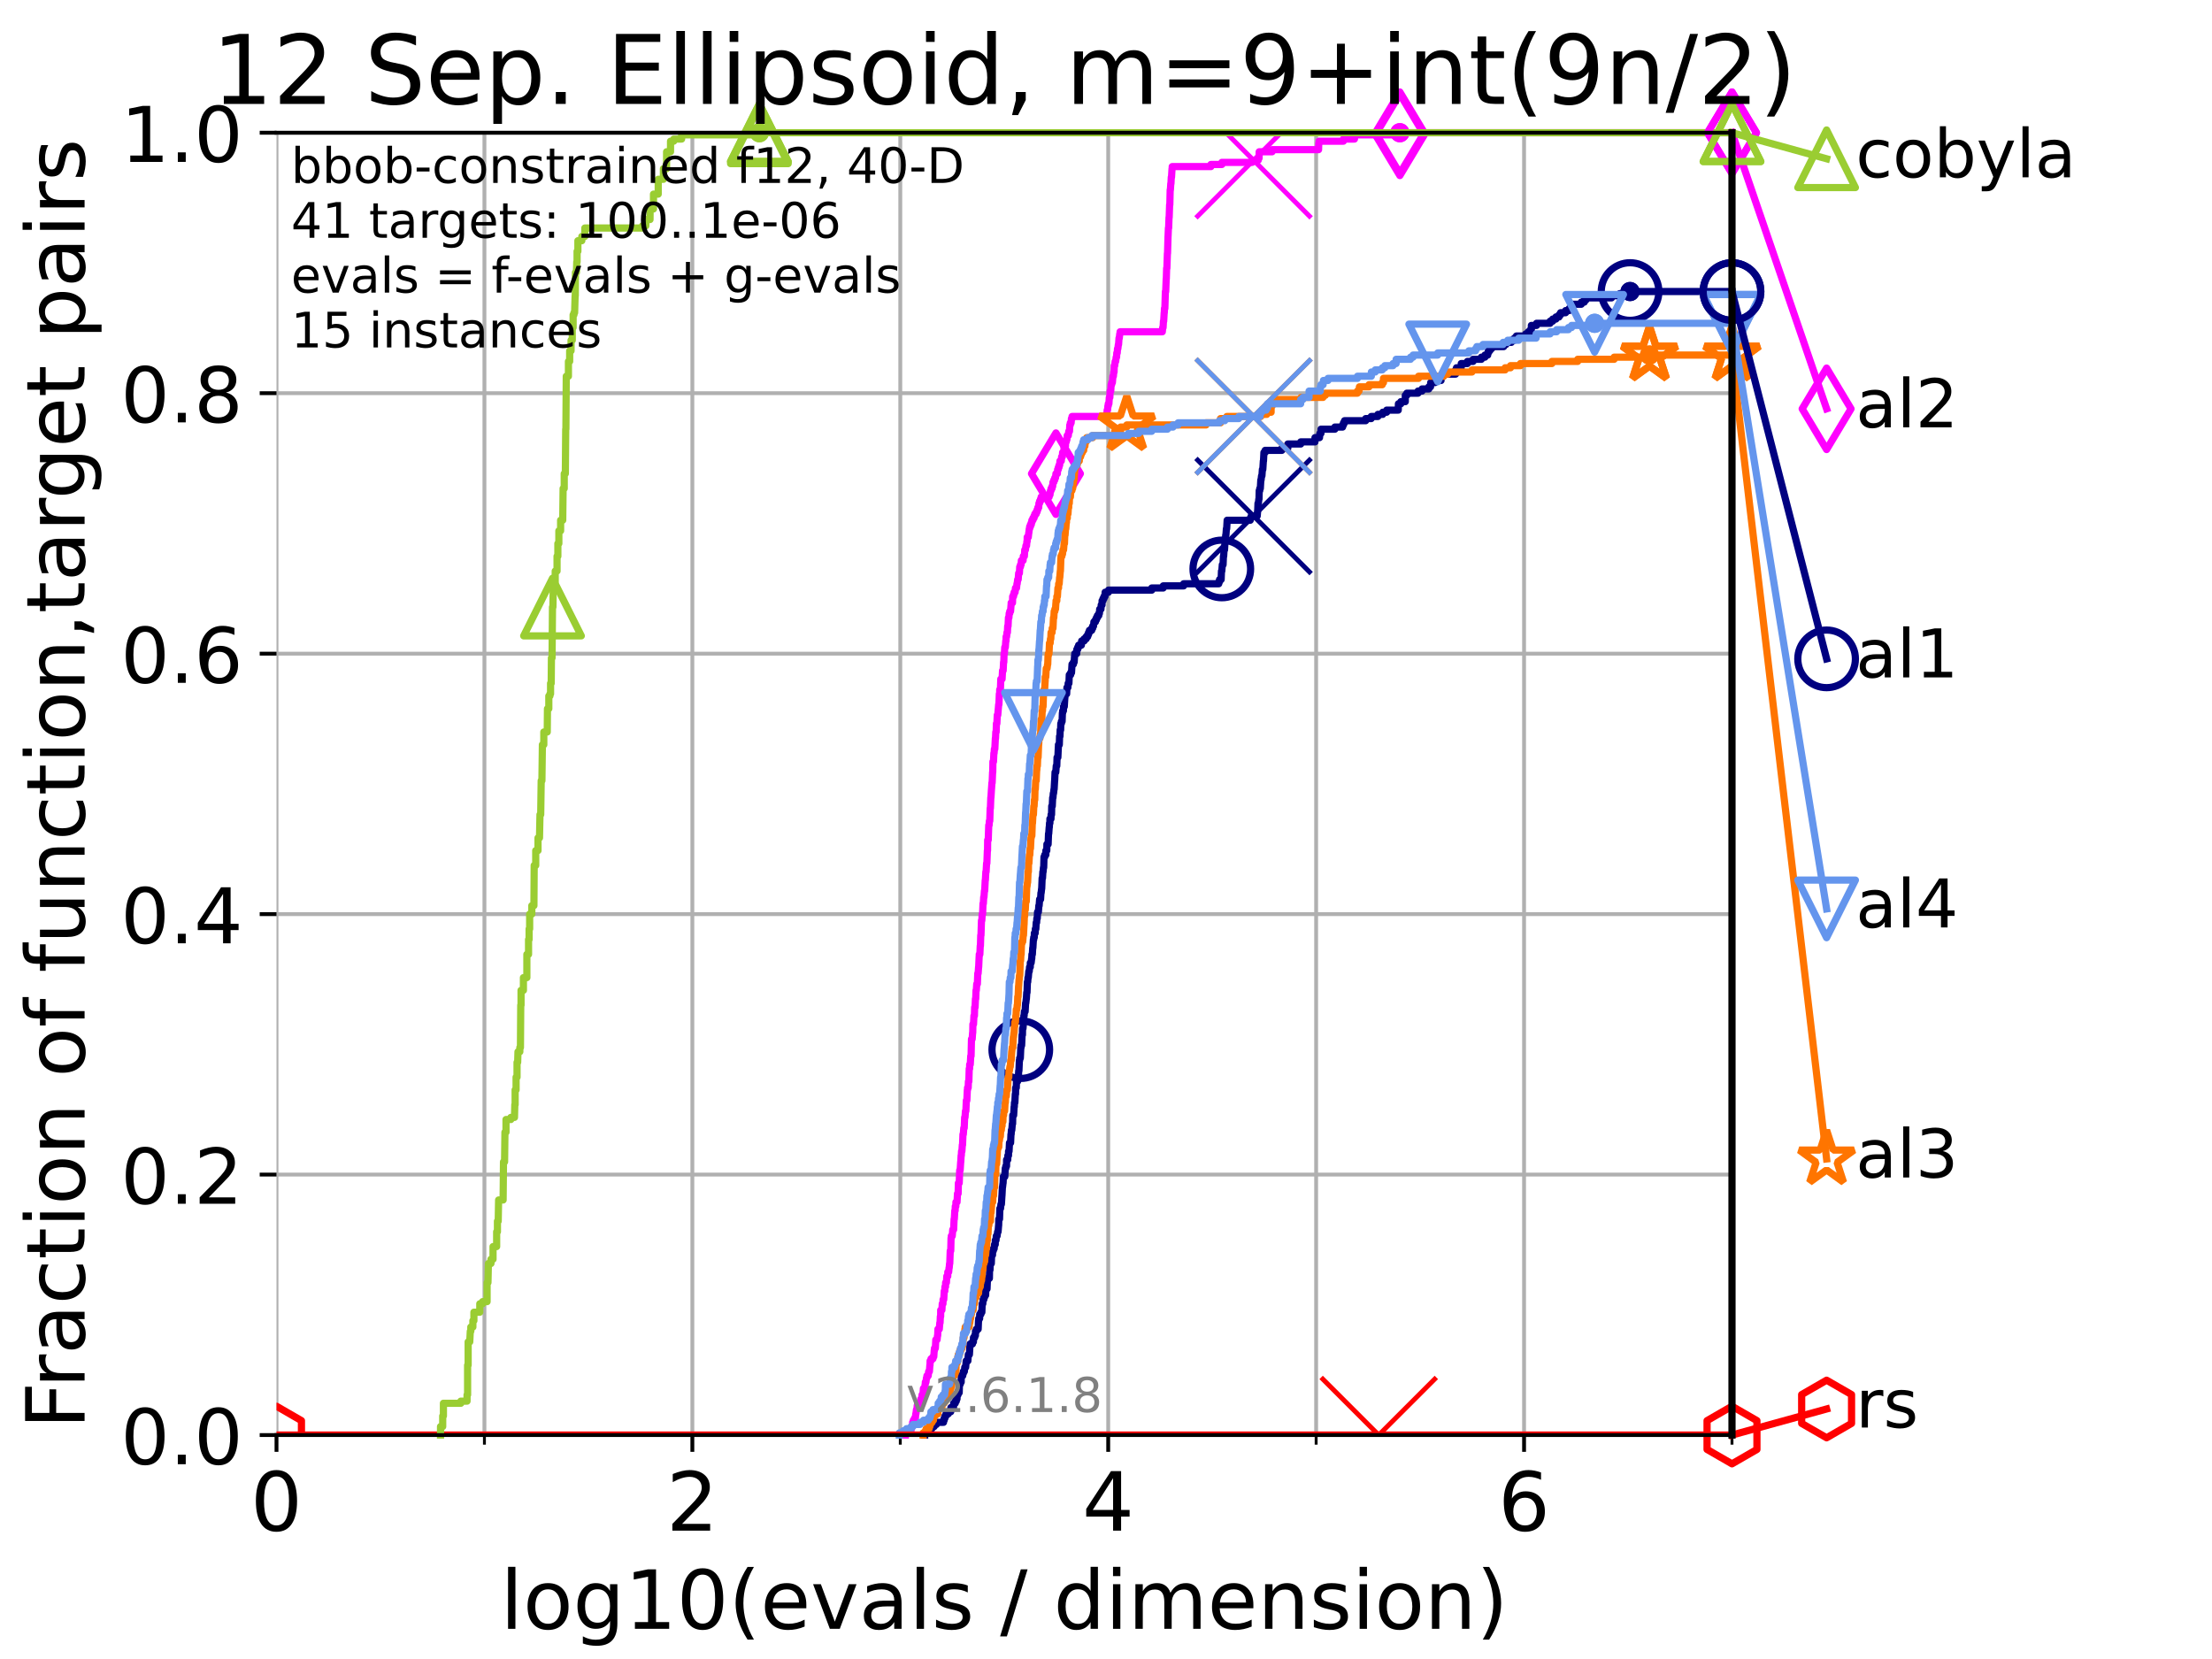 <?xml version="1.0" encoding="utf-8" standalone="no"?>
<!DOCTYPE svg PUBLIC "-//W3C//DTD SVG 1.1//EN"
  "http://www.w3.org/Graphics/SVG/1.1/DTD/svg11.dtd">
<!-- Created with matplotlib (https://matplotlib.org/) -->
<svg height="345.6pt" version="1.1" viewBox="0 0 460.8 345.6" width="460.8pt" xmlns="http://www.w3.org/2000/svg" xmlns:xlink="http://www.w3.org/1999/xlink">
 <defs>
  <style type="text/css">*{stroke-linecap:butt;stroke-linejoin:round;}</style>
 </defs>
 <g id="figure_1">
  <g id="patch_1">
   <path d="M 0 345.6 
L 460.8 345.6 
L 460.8 0 
L 0 0 
z
" style="fill:#ffffff;"/>
  </g>
  <g id="axes_1">
   <g id="patch_2">
    <path d="M 57.6 298.944 
L 360.806 298.944 
L 360.806 27.648 
L 57.6 27.648 
z
" style="fill:#ffffff;"/>
   </g>
   <g id="matplotlib.axis_1">
    <g id="xtick_1">
     <g id="line2d_1">
      <path clip-path="url(#pc0d86dbf8e)" d="M 57.6 298.944 
L 57.6 27.648 
" style="fill:none;stroke:#b0b0b0;stroke-linecap:square;stroke-width:0.8;"/>
     </g>
     <g id="line2d_2">
      <defs>
       <path d="M 0 0 
L 0 3.5 
" id="m54c3a1e697" style="stroke:#000000;stroke-width:0.8;"/>
      </defs>
      <g>
       <use style="stroke:#000000;stroke-width:0.8;" x="57.6" xlink:href="#m54c3a1e697" y="298.944"/>
      </g>
     </g>
     <g id="text_1">
      <!-- 0 -->
      <g transform="translate(52.192 318.861)scale(0.17 -0.17)">
       <defs>
        <path d="M 31.781 66.406 
Q 24.172 66.406 20.328 58.906 
Q 16.5 51.422 16.5 36.375 
Q 16.5 21.391 20.328 13.891 
Q 24.172 6.391 31.781 6.391 
Q 39.453 6.391 43.281 13.891 
Q 47.125 21.391 47.125 36.375 
Q 47.125 51.422 43.281 58.906 
Q 39.453 66.406 31.781 66.406 
z
M 31.781 74.219 
Q 44.047 74.219 50.516 64.516 
Q 56.984 54.828 56.984 36.375 
Q 56.984 17.969 50.516 8.266 
Q 44.047 -1.422 31.781 -1.422 
Q 19.531 -1.422 13.062 8.266 
Q 6.594 17.969 6.594 36.375 
Q 6.594 54.828 13.062 64.516 
Q 19.531 74.219 31.781 74.219 
z
" id="DejaVuSans-48"/>
       </defs>
       <use xlink:href="#DejaVuSans-48"/>
      </g>
     </g>
    </g>
    <g id="xtick_2">
     <g id="line2d_3">
      <path clip-path="url(#pc0d86dbf8e)" d="M 144.23 298.944 
L 144.23 27.648 
" style="fill:none;stroke:#b0b0b0;stroke-linecap:square;stroke-width:0.8;"/>
     </g>
     <g id="line2d_4">
      <g>
       <use style="stroke:#000000;stroke-width:0.8;" x="144.23" xlink:href="#m54c3a1e697" y="298.944"/>
      </g>
     </g>
     <g id="text_2">
      <!-- 2 -->
      <g transform="translate(138.822 318.861)scale(0.17 -0.17)">
       <defs>
        <path d="M 19.188 8.297 
L 53.609 8.297 
L 53.609 0 
L 7.328 0 
L 7.328 8.297 
Q 12.938 14.109 22.625 23.891 
Q 32.328 33.688 34.812 36.531 
Q 39.547 41.844 41.422 45.531 
Q 43.312 49.219 43.312 52.781 
Q 43.312 58.594 39.234 62.25 
Q 35.156 65.922 28.609 65.922 
Q 23.969 65.922 18.812 64.312 
Q 13.672 62.703 7.812 59.422 
L 7.812 69.391 
Q 13.766 71.781 18.938 73 
Q 24.125 74.219 28.422 74.219 
Q 39.75 74.219 46.484 68.547 
Q 53.219 62.891 53.219 53.422 
Q 53.219 48.922 51.531 44.891 
Q 49.859 40.875 45.406 35.406 
Q 44.188 33.984 37.641 27.219 
Q 31.109 20.453 19.188 8.297 
z
" id="DejaVuSans-50"/>
       </defs>
       <use xlink:href="#DejaVuSans-50"/>
      </g>
     </g>
    </g>
    <g id="xtick_3">
     <g id="line2d_5">
      <path clip-path="url(#pc0d86dbf8e)" d="M 230.861 298.944 
L 230.861 27.648 
" style="fill:none;stroke:#b0b0b0;stroke-linecap:square;stroke-width:0.8;"/>
     </g>
     <g id="line2d_6">
      <g>
       <use style="stroke:#000000;stroke-width:0.8;" x="230.861" xlink:href="#m54c3a1e697" y="298.944"/>
      </g>
     </g>
     <g id="text_3">
      <!-- 4 -->
      <g transform="translate(225.453 318.861)scale(0.17 -0.17)">
       <defs>
        <path d="M 37.797 64.312 
L 12.891 25.391 
L 37.797 25.391 
z
M 35.203 72.906 
L 47.609 72.906 
L 47.609 25.391 
L 58.016 25.391 
L 58.016 17.188 
L 47.609 17.188 
L 47.609 0 
L 37.797 0 
L 37.797 17.188 
L 4.891 17.188 
L 4.891 26.703 
z
" id="DejaVuSans-52"/>
       </defs>
       <use xlink:href="#DejaVuSans-52"/>
      </g>
     </g>
    </g>
    <g id="xtick_4">
     <g id="line2d_7">
      <path clip-path="url(#pc0d86dbf8e)" d="M 317.491 298.944 
L 317.491 27.648 
" style="fill:none;stroke:#b0b0b0;stroke-linecap:square;stroke-width:0.8;"/>
     </g>
     <g id="line2d_8">
      <g>
       <use style="stroke:#000000;stroke-width:0.8;" x="317.491" xlink:href="#m54c3a1e697" y="298.944"/>
      </g>
     </g>
     <g id="text_4">
      <!-- 6 -->
      <g transform="translate(312.083 318.861)scale(0.17 -0.17)">
       <defs>
        <path d="M 33.016 40.375 
Q 26.375 40.375 22.484 35.828 
Q 18.609 31.297 18.609 23.391 
Q 18.609 15.531 22.484 10.953 
Q 26.375 6.391 33.016 6.391 
Q 39.656 6.391 43.531 10.953 
Q 47.406 15.531 47.406 23.391 
Q 47.406 31.297 43.531 35.828 
Q 39.656 40.375 33.016 40.375 
z
M 52.594 71.297 
L 52.594 62.312 
Q 48.875 64.062 45.094 64.984 
Q 41.312 65.922 37.594 65.922 
Q 27.828 65.922 22.672 59.328 
Q 17.531 52.734 16.797 39.406 
Q 19.672 43.656 24.016 45.922 
Q 28.375 48.188 33.594 48.188 
Q 44.578 48.188 50.953 41.516 
Q 57.328 34.859 57.328 23.391 
Q 57.328 12.156 50.688 5.359 
Q 44.047 -1.422 33.016 -1.422 
Q 20.359 -1.422 13.672 8.266 
Q 6.984 17.969 6.984 36.375 
Q 6.984 53.656 15.188 63.938 
Q 23.391 74.219 37.203 74.219 
Q 40.922 74.219 44.703 73.484 
Q 48.484 72.75 52.594 71.297 
z
" id="DejaVuSans-54"/>
       </defs>
       <use xlink:href="#DejaVuSans-54"/>
      </g>
     </g>
    </g>
    <g id="xtick_5">
     <g id="line2d_9">
      <path clip-path="url(#pc0d86dbf8e)" d="M 100.915 298.944 
L 100.915 27.648 
" style="fill:none;stroke:#b0b0b0;stroke-linecap:square;stroke-width:0.8;"/>
     </g>
     <g id="line2d_10">
      <defs>
       <path d="M 0 0 
L 0 2 
" id="m82898fa575" style="stroke:#000000;stroke-width:0.6;"/>
      </defs>
      <g>
       <use style="stroke:#000000;stroke-width:0.6;" x="100.915" xlink:href="#m82898fa575" y="298.944"/>
      </g>
     </g>
    </g>
    <g id="xtick_6">
     <g id="line2d_11">
      <path clip-path="url(#pc0d86dbf8e)" d="M 187.546 298.944 
L 187.546 27.648 
" style="fill:none;stroke:#b0b0b0;stroke-linecap:square;stroke-width:0.8;"/>
     </g>
     <g id="line2d_12">
      <g>
       <use style="stroke:#000000;stroke-width:0.6;" x="187.546" xlink:href="#m82898fa575" y="298.944"/>
      </g>
     </g>
    </g>
    <g id="xtick_7">
     <g id="line2d_13">
      <path clip-path="url(#pc0d86dbf8e)" d="M 274.176 298.944 
L 274.176 27.648 
" style="fill:none;stroke:#b0b0b0;stroke-linecap:square;stroke-width:0.8;"/>
     </g>
     <g id="line2d_14">
      <g>
       <use style="stroke:#000000;stroke-width:0.6;" x="274.176" xlink:href="#m82898fa575" y="298.944"/>
      </g>
     </g>
    </g>
    <g id="xtick_8">
     <g id="line2d_15">
      <path clip-path="url(#pc0d86dbf8e)" d="M 360.806 298.944 
L 360.806 27.648 
" style="fill:none;stroke:#b0b0b0;stroke-linecap:square;stroke-width:0.8;"/>
     </g>
     <g id="line2d_16">
      <g>
       <use style="stroke:#000000;stroke-width:0.6;" x="360.806" xlink:href="#m82898fa575" y="298.944"/>
      </g>
     </g>
    </g>
    <g id="text_5">
     <!-- log10(evals / dimension) -->
     <g transform="translate(104.239 339.314)scale(0.17 -0.17)">
      <defs>
       <path d="M 9.422 75.984 
L 18.406 75.984 
L 18.406 0 
L 9.422 0 
z
" id="DejaVuSans-108"/>
       <path d="M 30.609 48.391 
Q 23.391 48.391 19.188 42.75 
Q 14.984 37.109 14.984 27.297 
Q 14.984 17.484 19.156 11.844 
Q 23.344 6.203 30.609 6.203 
Q 37.797 6.203 41.984 11.859 
Q 46.188 17.531 46.188 27.297 
Q 46.188 37.016 41.984 42.703 
Q 37.797 48.391 30.609 48.391 
z
M 30.609 56 
Q 42.328 56 49.016 48.375 
Q 55.719 40.766 55.719 27.297 
Q 55.719 13.875 49.016 6.219 
Q 42.328 -1.422 30.609 -1.422 
Q 18.844 -1.422 12.172 6.219 
Q 5.516 13.875 5.516 27.297 
Q 5.516 40.766 12.172 48.375 
Q 18.844 56 30.609 56 
z
" id="DejaVuSans-111"/>
       <path d="M 45.406 27.984 
Q 45.406 37.75 41.375 43.109 
Q 37.359 48.484 30.078 48.484 
Q 22.859 48.484 18.828 43.109 
Q 14.797 37.75 14.797 27.984 
Q 14.797 18.266 18.828 12.891 
Q 22.859 7.516 30.078 7.516 
Q 37.359 7.516 41.375 12.891 
Q 45.406 18.266 45.406 27.984 
z
M 54.391 6.781 
Q 54.391 -7.172 48.188 -13.984 
Q 42 -20.797 29.203 -20.797 
Q 24.469 -20.797 20.266 -20.094 
Q 16.062 -19.391 12.109 -17.922 
L 12.109 -9.188 
Q 16.062 -11.328 19.922 -12.344 
Q 23.781 -13.375 27.781 -13.375 
Q 36.625 -13.375 41.016 -8.766 
Q 45.406 -4.156 45.406 5.172 
L 45.406 9.625 
Q 42.625 4.781 38.281 2.391 
Q 33.938 0 27.875 0 
Q 17.828 0 11.672 7.656 
Q 5.516 15.328 5.516 27.984 
Q 5.516 40.672 11.672 48.328 
Q 17.828 56 27.875 56 
Q 33.938 56 38.281 53.609 
Q 42.625 51.219 45.406 46.391 
L 45.406 54.688 
L 54.391 54.688 
z
" id="DejaVuSans-103"/>
       <path d="M 12.406 8.297 
L 28.516 8.297 
L 28.516 63.922 
L 10.984 60.406 
L 10.984 69.391 
L 28.422 72.906 
L 38.281 72.906 
L 38.281 8.297 
L 54.391 8.297 
L 54.391 0 
L 12.406 0 
z
" id="DejaVuSans-49"/>
       <path d="M 31 75.875 
Q 24.469 64.656 21.281 53.656 
Q 18.109 42.672 18.109 31.391 
Q 18.109 20.125 21.312 9.062 
Q 24.516 -2 31 -13.188 
L 23.188 -13.188 
Q 15.875 -1.703 12.234 9.375 
Q 8.594 20.453 8.594 31.391 
Q 8.594 42.281 12.203 53.312 
Q 15.828 64.359 23.188 75.875 
z
" id="DejaVuSans-40"/>
       <path d="M 56.203 29.594 
L 56.203 25.203 
L 14.891 25.203 
Q 15.484 15.922 20.484 11.062 
Q 25.484 6.203 34.422 6.203 
Q 39.594 6.203 44.453 7.469 
Q 49.312 8.734 54.109 11.281 
L 54.109 2.781 
Q 49.266 0.734 44.188 -0.344 
Q 39.109 -1.422 33.891 -1.422 
Q 20.797 -1.422 13.156 6.188 
Q 5.516 13.812 5.516 26.812 
Q 5.516 40.234 12.766 48.109 
Q 20.016 56 32.328 56 
Q 43.359 56 49.781 48.891 
Q 56.203 41.797 56.203 29.594 
z
M 47.219 32.234 
Q 47.125 39.594 43.094 43.984 
Q 39.062 48.391 32.422 48.391 
Q 24.906 48.391 20.391 44.141 
Q 15.875 39.891 15.188 32.172 
z
" id="DejaVuSans-101"/>
       <path d="M 2.984 54.688 
L 12.5 54.688 
L 29.594 8.797 
L 46.688 54.688 
L 56.203 54.688 
L 35.688 0 
L 23.484 0 
z
" id="DejaVuSans-118"/>
       <path d="M 34.281 27.484 
Q 23.391 27.484 19.188 25 
Q 14.984 22.516 14.984 16.5 
Q 14.984 11.719 18.141 8.906 
Q 21.297 6.109 26.703 6.109 
Q 34.188 6.109 38.703 11.406 
Q 43.219 16.703 43.219 25.484 
L 43.219 27.484 
z
M 52.203 31.203 
L 52.203 0 
L 43.219 0 
L 43.219 8.297 
Q 40.141 3.328 35.547 0.953 
Q 30.953 -1.422 24.312 -1.422 
Q 15.922 -1.422 10.953 3.297 
Q 6 8.016 6 15.922 
Q 6 25.141 12.172 29.828 
Q 18.359 34.516 30.609 34.516 
L 43.219 34.516 
L 43.219 35.406 
Q 43.219 41.609 39.141 45 
Q 35.062 48.391 27.688 48.391 
Q 23 48.391 18.547 47.266 
Q 14.109 46.141 10.016 43.891 
L 10.016 52.203 
Q 14.938 54.109 19.578 55.047 
Q 24.219 56 28.609 56 
Q 40.484 56 46.344 49.844 
Q 52.203 43.703 52.203 31.203 
z
" id="DejaVuSans-97"/>
       <path d="M 44.281 53.078 
L 44.281 44.578 
Q 40.484 46.531 36.375 47.5 
Q 32.281 48.484 27.875 48.484 
Q 21.188 48.484 17.844 46.438 
Q 14.5 44.391 14.5 40.281 
Q 14.5 37.156 16.891 35.375 
Q 19.281 33.594 26.516 31.984 
L 29.594 31.297 
Q 39.156 29.25 43.188 25.516 
Q 47.219 21.781 47.219 15.094 
Q 47.219 7.469 41.188 3.016 
Q 35.156 -1.422 24.609 -1.422 
Q 20.219 -1.422 15.453 -0.562 
Q 10.688 0.297 5.422 2 
L 5.422 11.281 
Q 10.406 8.688 15.234 7.391 
Q 20.062 6.109 24.812 6.109 
Q 31.156 6.109 34.562 8.281 
Q 37.984 10.453 37.984 14.406 
Q 37.984 18.062 35.516 20.016 
Q 33.062 21.969 24.703 23.781 
L 21.578 24.516 
Q 13.234 26.266 9.516 29.906 
Q 5.812 33.547 5.812 39.891 
Q 5.812 47.609 11.281 51.797 
Q 16.75 56 26.812 56 
Q 31.781 56 36.172 55.266 
Q 40.578 54.547 44.281 53.078 
z
" id="DejaVuSans-115"/>
       <path id="DejaVuSans-32"/>
       <path d="M 25.391 72.906 
L 33.688 72.906 
L 8.297 -9.281 
L 0 -9.281 
z
" id="DejaVuSans-47"/>
       <path d="M 45.406 46.391 
L 45.406 75.984 
L 54.391 75.984 
L 54.391 0 
L 45.406 0 
L 45.406 8.203 
Q 42.578 3.328 38.25 0.953 
Q 33.938 -1.422 27.875 -1.422 
Q 17.969 -1.422 11.734 6.484 
Q 5.516 14.406 5.516 27.297 
Q 5.516 40.188 11.734 48.094 
Q 17.969 56 27.875 56 
Q 33.938 56 38.25 53.625 
Q 42.578 51.266 45.406 46.391 
z
M 14.797 27.297 
Q 14.797 17.391 18.875 11.75 
Q 22.953 6.109 30.078 6.109 
Q 37.203 6.109 41.297 11.75 
Q 45.406 17.391 45.406 27.297 
Q 45.406 37.203 41.297 42.844 
Q 37.203 48.484 30.078 48.484 
Q 22.953 48.484 18.875 42.844 
Q 14.797 37.203 14.797 27.297 
z
" id="DejaVuSans-100"/>
       <path d="M 9.422 54.688 
L 18.406 54.688 
L 18.406 0 
L 9.422 0 
z
M 9.422 75.984 
L 18.406 75.984 
L 18.406 64.594 
L 9.422 64.594 
z
" id="DejaVuSans-105"/>
       <path d="M 52 44.188 
Q 55.375 50.25 60.062 53.125 
Q 64.75 56 71.094 56 
Q 79.641 56 84.281 50.016 
Q 88.922 44.047 88.922 33.016 
L 88.922 0 
L 79.891 0 
L 79.891 32.719 
Q 79.891 40.578 77.094 44.375 
Q 74.312 48.188 68.609 48.188 
Q 61.625 48.188 57.562 43.547 
Q 53.516 38.922 53.516 30.906 
L 53.516 0 
L 44.484 0 
L 44.484 32.719 
Q 44.484 40.625 41.703 44.406 
Q 38.922 48.188 33.109 48.188 
Q 26.219 48.188 22.156 43.531 
Q 18.109 38.875 18.109 30.906 
L 18.109 0 
L 9.078 0 
L 9.078 54.688 
L 18.109 54.688 
L 18.109 46.188 
Q 21.188 51.219 25.484 53.609 
Q 29.781 56 35.688 56 
Q 41.656 56 45.828 52.969 
Q 50 49.953 52 44.188 
z
" id="DejaVuSans-109"/>
       <path d="M 54.891 33.016 
L 54.891 0 
L 45.906 0 
L 45.906 32.719 
Q 45.906 40.484 42.875 44.328 
Q 39.844 48.188 33.797 48.188 
Q 26.516 48.188 22.312 43.547 
Q 18.109 38.922 18.109 30.906 
L 18.109 0 
L 9.078 0 
L 9.078 54.688 
L 18.109 54.688 
L 18.109 46.188 
Q 21.344 51.125 25.703 53.562 
Q 30.078 56 35.797 56 
Q 45.219 56 50.047 50.172 
Q 54.891 44.344 54.891 33.016 
z
" id="DejaVuSans-110"/>
       <path d="M 8.016 75.875 
L 15.828 75.875 
Q 23.141 64.359 26.781 53.312 
Q 30.422 42.281 30.422 31.391 
Q 30.422 20.453 26.781 9.375 
Q 23.141 -1.703 15.828 -13.188 
L 8.016 -13.188 
Q 14.5 -2 17.703 9.062 
Q 20.906 20.125 20.906 31.391 
Q 20.906 42.672 17.703 53.656 
Q 14.5 64.656 8.016 75.875 
z
" id="DejaVuSans-41"/>
      </defs>
      <use xlink:href="#DejaVuSans-108"/>
      <use x="27.783" xlink:href="#DejaVuSans-111"/>
      <use x="88.965" xlink:href="#DejaVuSans-103"/>
      <use x="152.441" xlink:href="#DejaVuSans-49"/>
      <use x="216.064" xlink:href="#DejaVuSans-48"/>
      <use x="279.688" xlink:href="#DejaVuSans-40"/>
      <use x="318.701" xlink:href="#DejaVuSans-101"/>
      <use x="380.225" xlink:href="#DejaVuSans-118"/>
      <use x="439.404" xlink:href="#DejaVuSans-97"/>
      <use x="500.684" xlink:href="#DejaVuSans-108"/>
      <use x="528.467" xlink:href="#DejaVuSans-115"/>
      <use x="580.566" xlink:href="#DejaVuSans-32"/>
      <use x="612.354" xlink:href="#DejaVuSans-47"/>
      <use x="646.045" xlink:href="#DejaVuSans-32"/>
      <use x="677.832" xlink:href="#DejaVuSans-100"/>
      <use x="741.309" xlink:href="#DejaVuSans-105"/>
      <use x="769.092" xlink:href="#DejaVuSans-109"/>
      <use x="866.504" xlink:href="#DejaVuSans-101"/>
      <use x="928.027" xlink:href="#DejaVuSans-110"/>
      <use x="991.406" xlink:href="#DejaVuSans-115"/>
      <use x="1043.506" xlink:href="#DejaVuSans-105"/>
      <use x="1071.289" xlink:href="#DejaVuSans-111"/>
      <use x="1132.471" xlink:href="#DejaVuSans-110"/>
      <use x="1195.85" xlink:href="#DejaVuSans-41"/>
     </g>
    </g>
   </g>
   <g id="matplotlib.axis_2">
    <g id="ytick_1">
     <g id="line2d_17">
      <path clip-path="url(#pc0d86dbf8e)" d="M 57.6 298.944 
L 360.806 298.944 
" style="fill:none;stroke:#b0b0b0;stroke-linecap:square;stroke-width:0.8;"/>
     </g>
     <g id="line2d_18">
      <defs>
       <path d="M 0 0 
L -3.5 0 
" id="m034ca16bdf" style="stroke:#000000;stroke-width:0.8;"/>
      </defs>
      <g>
       <use style="stroke:#000000;stroke-width:0.8;" x="57.6" xlink:href="#m034ca16bdf" y="298.944"/>
      </g>
     </g>
     <g id="text_6">
      <!-- 0.0 -->
      <g transform="translate(25.155 305.023)scale(0.16 -0.16)">
       <defs>
        <path d="M 10.688 12.406 
L 21 12.406 
L 21 0 
L 10.688 0 
z
" id="DejaVuSans-46"/>
       </defs>
       <use xlink:href="#DejaVuSans-48"/>
       <use x="63.623" xlink:href="#DejaVuSans-46"/>
       <use x="95.41" xlink:href="#DejaVuSans-48"/>
      </g>
     </g>
    </g>
    <g id="ytick_2">
     <g id="line2d_19">
      <path clip-path="url(#pc0d86dbf8e)" d="M 57.6 244.685 
L 360.806 244.685 
" style="fill:none;stroke:#b0b0b0;stroke-linecap:square;stroke-width:0.8;"/>
     </g>
     <g id="line2d_20">
      <g>
       <use style="stroke:#000000;stroke-width:0.8;" x="57.6" xlink:href="#m034ca16bdf" y="244.685"/>
      </g>
     </g>
     <g id="text_7">
      <!-- 0.2 -->
      <g transform="translate(25.155 250.764)scale(0.16 -0.16)">
       <use xlink:href="#DejaVuSans-48"/>
       <use x="63.623" xlink:href="#DejaVuSans-46"/>
       <use x="95.41" xlink:href="#DejaVuSans-50"/>
      </g>
     </g>
    </g>
    <g id="ytick_3">
     <g id="line2d_21">
      <path clip-path="url(#pc0d86dbf8e)" d="M 57.6 190.426 
L 360.806 190.426 
" style="fill:none;stroke:#b0b0b0;stroke-linecap:square;stroke-width:0.8;"/>
     </g>
     <g id="line2d_22">
      <g>
       <use style="stroke:#000000;stroke-width:0.8;" x="57.6" xlink:href="#m034ca16bdf" y="190.426"/>
      </g>
     </g>
     <g id="text_8">
      <!-- 0.4 -->
      <g transform="translate(25.155 196.504)scale(0.16 -0.16)">
       <use xlink:href="#DejaVuSans-48"/>
       <use x="63.623" xlink:href="#DejaVuSans-46"/>
       <use x="95.41" xlink:href="#DejaVuSans-52"/>
      </g>
     </g>
    </g>
    <g id="ytick_4">
     <g id="line2d_23">
      <path clip-path="url(#pc0d86dbf8e)" d="M 57.6 136.166 
L 360.806 136.166 
" style="fill:none;stroke:#b0b0b0;stroke-linecap:square;stroke-width:0.8;"/>
     </g>
     <g id="line2d_24">
      <g>
       <use style="stroke:#000000;stroke-width:0.8;" x="57.6" xlink:href="#m034ca16bdf" y="136.166"/>
      </g>
     </g>
     <g id="text_9">
      <!-- 0.6 -->
      <g transform="translate(25.155 142.245)scale(0.16 -0.16)">
       <use xlink:href="#DejaVuSans-48"/>
       <use x="63.623" xlink:href="#DejaVuSans-46"/>
       <use x="95.41" xlink:href="#DejaVuSans-54"/>
      </g>
     </g>
    </g>
    <g id="ytick_5">
     <g id="line2d_25">
      <path clip-path="url(#pc0d86dbf8e)" d="M 57.6 81.907 
L 360.806 81.907 
" style="fill:none;stroke:#b0b0b0;stroke-linecap:square;stroke-width:0.8;"/>
     </g>
     <g id="line2d_26">
      <g>
       <use style="stroke:#000000;stroke-width:0.8;" x="57.6" xlink:href="#m034ca16bdf" y="81.907"/>
      </g>
     </g>
     <g id="text_10">
      <!-- 0.8 -->
      <g transform="translate(25.155 87.986)scale(0.16 -0.16)">
       <defs>
        <path d="M 31.781 34.625 
Q 24.75 34.625 20.719 30.859 
Q 16.703 27.094 16.703 20.516 
Q 16.703 13.922 20.719 10.156 
Q 24.75 6.391 31.781 6.391 
Q 38.812 6.391 42.859 10.172 
Q 46.922 13.969 46.922 20.516 
Q 46.922 27.094 42.891 30.859 
Q 38.875 34.625 31.781 34.625 
z
M 21.922 38.812 
Q 15.578 40.375 12.031 44.719 
Q 8.5 49.078 8.5 55.328 
Q 8.5 64.062 14.719 69.141 
Q 20.953 74.219 31.781 74.219 
Q 42.672 74.219 48.875 69.141 
Q 55.078 64.062 55.078 55.328 
Q 55.078 49.078 51.531 44.719 
Q 48 40.375 41.703 38.812 
Q 48.828 37.156 52.797 32.312 
Q 56.781 27.484 56.781 20.516 
Q 56.781 9.906 50.312 4.234 
Q 43.844 -1.422 31.781 -1.422 
Q 19.734 -1.422 13.25 4.234 
Q 6.781 9.906 6.781 20.516 
Q 6.781 27.484 10.781 32.312 
Q 14.797 37.156 21.922 38.812 
z
M 18.312 54.391 
Q 18.312 48.734 21.844 45.562 
Q 25.391 42.391 31.781 42.391 
Q 38.141 42.391 41.719 45.562 
Q 45.312 48.734 45.312 54.391 
Q 45.312 60.062 41.719 63.234 
Q 38.141 66.406 31.781 66.406 
Q 25.391 66.406 21.844 63.234 
Q 18.312 60.062 18.312 54.391 
z
" id="DejaVuSans-56"/>
       </defs>
       <use xlink:href="#DejaVuSans-48"/>
       <use x="63.623" xlink:href="#DejaVuSans-46"/>
       <use x="95.41" xlink:href="#DejaVuSans-56"/>
      </g>
     </g>
    </g>
    <g id="ytick_6">
     <g id="line2d_27">
      <path clip-path="url(#pc0d86dbf8e)" d="M 57.6 27.648 
L 360.806 27.648 
" style="fill:none;stroke:#b0b0b0;stroke-linecap:square;stroke-width:0.8;"/>
     </g>
     <g id="line2d_28">
      <g>
       <use style="stroke:#000000;stroke-width:0.8;" x="57.6" xlink:href="#m034ca16bdf" y="27.648"/>
      </g>
     </g>
     <g id="text_11">
      <!-- 1.0 -->
      <g transform="translate(25.155 33.727)scale(0.16 -0.16)">
       <use xlink:href="#DejaVuSans-49"/>
       <use x="63.623" xlink:href="#DejaVuSans-46"/>
       <use x="95.41" xlink:href="#DejaVuSans-48"/>
      </g>
     </g>
    </g>
    <g id="text_12">
     <!-- Fraction of function,target pairs -->
     <g transform="translate(17.62 297.681)rotate(-90)scale(0.17 -0.17)">
      <defs>
       <path d="M 9.812 72.906 
L 51.703 72.906 
L 51.703 64.594 
L 19.672 64.594 
L 19.672 43.109 
L 48.578 43.109 
L 48.578 34.812 
L 19.672 34.812 
L 19.672 0 
L 9.812 0 
z
" id="DejaVuSans-70"/>
       <path d="M 41.109 46.297 
Q 39.594 47.172 37.812 47.578 
Q 36.031 48 33.891 48 
Q 26.266 48 22.188 43.047 
Q 18.109 38.094 18.109 28.812 
L 18.109 0 
L 9.078 0 
L 9.078 54.688 
L 18.109 54.688 
L 18.109 46.188 
Q 20.953 51.172 25.484 53.578 
Q 30.031 56 36.531 56 
Q 37.453 56 38.578 55.875 
Q 39.703 55.766 41.062 55.516 
z
" id="DejaVuSans-114"/>
       <path d="M 48.781 52.594 
L 48.781 44.188 
Q 44.969 46.297 41.141 47.344 
Q 37.312 48.391 33.406 48.391 
Q 24.656 48.391 19.812 42.844 
Q 14.984 37.312 14.984 27.297 
Q 14.984 17.281 19.812 11.734 
Q 24.656 6.203 33.406 6.203 
Q 37.312 6.203 41.141 7.25 
Q 44.969 8.297 48.781 10.406 
L 48.781 2.094 
Q 45.016 0.344 40.984 -0.531 
Q 36.969 -1.422 32.422 -1.422 
Q 20.062 -1.422 12.781 6.344 
Q 5.516 14.109 5.516 27.297 
Q 5.516 40.672 12.859 48.328 
Q 20.219 56 33.016 56 
Q 37.156 56 41.109 55.141 
Q 45.062 54.297 48.781 52.594 
z
" id="DejaVuSans-99"/>
       <path d="M 18.312 70.219 
L 18.312 54.688 
L 36.812 54.688 
L 36.812 47.703 
L 18.312 47.703 
L 18.312 18.016 
Q 18.312 11.328 20.141 9.422 
Q 21.969 7.516 27.594 7.516 
L 36.812 7.516 
L 36.812 0 
L 27.594 0 
Q 17.188 0 13.234 3.875 
Q 9.281 7.766 9.281 18.016 
L 9.281 47.703 
L 2.688 47.703 
L 2.688 54.688 
L 9.281 54.688 
L 9.281 70.219 
z
" id="DejaVuSans-116"/>
       <path d="M 37.109 75.984 
L 37.109 68.5 
L 28.516 68.5 
Q 23.688 68.5 21.797 66.547 
Q 19.922 64.594 19.922 59.516 
L 19.922 54.688 
L 34.719 54.688 
L 34.719 47.703 
L 19.922 47.703 
L 19.922 0 
L 10.891 0 
L 10.891 47.703 
L 2.297 47.703 
L 2.297 54.688 
L 10.891 54.688 
L 10.891 58.5 
Q 10.891 67.625 15.141 71.797 
Q 19.391 75.984 28.609 75.984 
z
" id="DejaVuSans-102"/>
       <path d="M 8.5 21.578 
L 8.5 54.688 
L 17.484 54.688 
L 17.484 21.922 
Q 17.484 14.156 20.5 10.266 
Q 23.531 6.391 29.594 6.391 
Q 36.859 6.391 41.078 11.031 
Q 45.312 15.672 45.312 23.688 
L 45.312 54.688 
L 54.297 54.688 
L 54.297 0 
L 45.312 0 
L 45.312 8.406 
Q 42.047 3.422 37.719 1 
Q 33.406 -1.422 27.688 -1.422 
Q 18.266 -1.422 13.375 4.438 
Q 8.5 10.297 8.5 21.578 
z
M 31.109 56 
z
" id="DejaVuSans-117"/>
       <path d="M 11.719 12.406 
L 22.016 12.406 
L 22.016 4 
L 14.016 -11.625 
L 7.719 -11.625 
L 11.719 4 
z
" id="DejaVuSans-44"/>
       <path d="M 18.109 8.203 
L 18.109 -20.797 
L 9.078 -20.797 
L 9.078 54.688 
L 18.109 54.688 
L 18.109 46.391 
Q 20.953 51.266 25.266 53.625 
Q 29.594 56 35.594 56 
Q 45.562 56 51.781 48.094 
Q 58.016 40.188 58.016 27.297 
Q 58.016 14.406 51.781 6.484 
Q 45.562 -1.422 35.594 -1.422 
Q 29.594 -1.422 25.266 0.953 
Q 20.953 3.328 18.109 8.203 
z
M 48.688 27.297 
Q 48.688 37.203 44.609 42.844 
Q 40.531 48.484 33.406 48.484 
Q 26.266 48.484 22.188 42.844 
Q 18.109 37.203 18.109 27.297 
Q 18.109 17.391 22.188 11.75 
Q 26.266 6.109 33.406 6.109 
Q 40.531 6.109 44.609 11.75 
Q 48.688 17.391 48.688 27.297 
z
" id="DejaVuSans-112"/>
      </defs>
      <use xlink:href="#DejaVuSans-70"/>
      <use x="50.27" xlink:href="#DejaVuSans-114"/>
      <use x="91.383" xlink:href="#DejaVuSans-97"/>
      <use x="152.662" xlink:href="#DejaVuSans-99"/>
      <use x="207.643" xlink:href="#DejaVuSans-116"/>
      <use x="246.852" xlink:href="#DejaVuSans-105"/>
      <use x="274.635" xlink:href="#DejaVuSans-111"/>
      <use x="335.816" xlink:href="#DejaVuSans-110"/>
      <use x="399.195" xlink:href="#DejaVuSans-32"/>
      <use x="430.982" xlink:href="#DejaVuSans-111"/>
      <use x="492.164" xlink:href="#DejaVuSans-102"/>
      <use x="527.369" xlink:href="#DejaVuSans-32"/>
      <use x="559.156" xlink:href="#DejaVuSans-102"/>
      <use x="594.361" xlink:href="#DejaVuSans-117"/>
      <use x="657.74" xlink:href="#DejaVuSans-110"/>
      <use x="721.119" xlink:href="#DejaVuSans-99"/>
      <use x="776.1" xlink:href="#DejaVuSans-116"/>
      <use x="815.309" xlink:href="#DejaVuSans-105"/>
      <use x="843.092" xlink:href="#DejaVuSans-111"/>
      <use x="904.273" xlink:href="#DejaVuSans-110"/>
      <use x="967.652" xlink:href="#DejaVuSans-44"/>
      <use x="999.439" xlink:href="#DejaVuSans-116"/>
      <use x="1038.648" xlink:href="#DejaVuSans-97"/>
      <use x="1099.928" xlink:href="#DejaVuSans-114"/>
      <use x="1139.291" xlink:href="#DejaVuSans-103"/>
      <use x="1202.768" xlink:href="#DejaVuSans-101"/>
      <use x="1264.291" xlink:href="#DejaVuSans-116"/>
      <use x="1303.5" xlink:href="#DejaVuSans-32"/>
      <use x="1335.287" xlink:href="#DejaVuSans-112"/>
      <use x="1398.764" xlink:href="#DejaVuSans-97"/>
      <use x="1460.043" xlink:href="#DejaVuSans-105"/>
      <use x="1487.826" xlink:href="#DejaVuSans-114"/>
      <use x="1528.939" xlink:href="#DejaVuSans-115"/>
     </g>
    </g>
   </g>
   <g id="line2d_29">
    <defs>
     <path d="M 0 1.5 
C 0.398 1.5 0.779 1.342 1.061 1.061 
C 1.342 0.779 1.5 0.398 1.5 0 
C 1.5 -0.398 1.342 -0.779 1.061 -1.061 
C 0.779 -1.342 0.398 -1.5 0 -1.5 
C -0.398 -1.5 -0.779 -1.342 -1.061 -1.061 
C -1.342 -0.779 -1.5 -0.398 -1.5 0 
C -1.5 0.398 -1.342 0.779 -1.061 1.061 
C -0.779 1.342 -0.398 1.5 0 1.5 
z
" id="m84a22edb24" style="stroke:#000080;"/>
    </defs>
    <g>
     <use style="fill:#000080;stroke:#000080;" x="339.572" xlink:href="#m84a22edb24" y="60.733"/>
     <use style="fill:#000080;stroke:#000080;" x="339.572" xlink:href="#m84a22edb24" y="60.733"/>
    </g>
   </g>
   <g id="line2d_30">
    <path d="M 192.623 298.944 
L 192.623 298.503 
L 193.12 298.503 
L 193.12 298.062 
L 193.39 298.062 
L 193.39 297.621 
L 194.13 297.621 
L 194.13 297.179 
L 194.601 297.179 
L 194.601 296.738 
L 195.07 296.738 
L 195.07 296.297 
L 196.55 296.297 
L 196.55 295.856 
L 196.694 295.856 
L 196.694 295.415 
L 196.857 295.415 
L 196.857 294.974 
L 197.062 294.974 
L 197.062 294.533 
L 197.541 294.533 
L 197.541 294.092 
L 198.056 294.092 
L 198.094 293.209 
L 198.635 293.209 
L 198.655 292.327 
L 198.994 292.327 
L 198.994 291.886 
L 199.211 291.886 
L 199.211 291.445 
L 199.358 291.445 
L 199.407 290.562 
L 199.576 290.562 
L 199.576 290.121 
L 199.816 290.121 
L 199.87 288.357 
L 200.036 288.357 
L 200.036 287.916 
L 200.231 287.916 
L 200.247 286.592 
L 200.553 286.592 
L 200.553 286.151 
L 200.676 286.151 
L 200.676 285.71 
L 200.89 285.71 
L 200.98 284.828 
L 201.164 284.828 
L 201.272 283.504 
L 201.626 283.504 
L 201.715 282.181 
L 201.943 282.181 
L 202.053 280.416 
L 202.092 280.416 
L 202.092 279.975 
L 202.576 279.975 
L 202.576 279.534 
L 202.779 279.534 
L 202.789 278.652 
L 203.035 278.652 
L 203.035 278.211 
L 203.197 278.211 
L 203.203 277.329 
L 203.398 277.329 
L 203.398 276.887 
L 203.767 276.887 
L 203.842 275.123 
L 203.881 275.123 
L 203.881 274.682 
L 204.075 274.682 
L 204.084 273.799 
L 204.332 273.799 
L 204.332 273.358 
L 204.539 273.358 
L 204.603 271.594 
L 204.737 271.594 
L 204.799 270.712 
L 204.951 270.712 
L 204.951 270.27 
L 205.095 270.27 
L 205.095 269.829 
L 205.324 269.829 
L 205.364 268.506 
L 205.616 268.506 
L 205.691 266.741 
L 205.766 266.741 
L 205.766 266.3 
L 206.109 266.3 
L 206.142 264.536 
L 206.238 264.536 
L 206.287 263.212 
L 206.507 263.212 
L 206.567 261.448 
L 206.757 261.448 
L 206.782 260.566 
L 206.924 260.566 
L 206.924 260.124 
L 207.1 260.124 
L 207.178 259.242 
L 207.328 259.242 
L 207.336 258.36 
L 207.489 258.36 
L 207.545 257.478 
L 207.712 257.478 
L 207.82 256.595 
L 207.918 256.595 
L 208.025 255.272 
L 208.036 255.272 
L 208.072 253.949 
L 208.219 253.949 
L 208.287 251.743 
L 208.43 251.743 
L 208.514 250.861 
L 208.609 250.861 
L 208.72 249.096 
L 208.728 249.096 
L 208.819 247.332 
L 208.842 247.332 
L 208.947 246.449 
L 208.961 246.449 
L 209.019 245.126 
L 209.314 245.126 
L 209.42 243.361 
L 209.531 243.361 
L 209.531 242.92 
L 209.68 242.92 
L 209.693 241.597 
L 209.931 241.597 
L 209.956 240.715 
L 210.09 240.715 
L 210.097 239.832 
L 210.207 239.832 
L 210.295 238.068 
L 210.525 238.068 
L 210.602 236.303 
L 210.639 236.303 
L 210.692 235.421 
L 210.774 235.421 
L 210.884 234.098 
L 210.943 234.098 
L 210.977 232.333 
L 211.159 232.333 
L 211.261 230.569 
L 211.297 230.569 
L 211.333 229.686 
L 211.417 229.686 
L 211.499 227.922 
L 211.556 227.922 
L 211.576 226.598 
L 211.712 226.598 
L 211.747 225.275 
L 211.99 225.275 
L 212.062 224.393 
L 212.142 224.393 
L 212.214 223.069 
L 212.261 223.069 
L 212.357 220.864 
L 212.416 220.864 
L 212.416 220.423 
L 212.553 220.423 
L 212.649 218.217 
L 212.703 218.217 
L 212.703 217.776 
L 212.822 217.776 
L 212.918 215.57 
L 212.994 215.57 
L 213.013 214.247 
L 213.107 214.247 
L 213.217 212.923 
L 213.228 212.923 
L 213.288 211.6 
L 213.345 211.6 
L 213.4 210.718 
L 213.552 210.718 
L 213.652 208.953 
L 213.694 208.953 
L 213.796 208.071 
L 213.811 208.071 
L 213.889 206.747 
L 213.947 206.747 
L 214.026 204.542 
L 214.095 204.542 
L 214.147 203.66 
L 214.211 203.66 
L 214.32 202.336 
L 214.412 202.336 
L 214.475 201.454 
L 214.626 201.454 
L 214.631 200.572 
L 214.804 200.572 
L 214.908 199.689 
L 214.932 199.689 
L 214.974 198.807 
L 215.057 198.807 
L 215.131 197.484 
L 215.168 197.484 
L 215.275 195.719 
L 215.341 195.719 
L 215.341 195.278 
L 215.458 195.278 
L 215.47 194.396 
L 215.645 194.396 
L 215.678 193.514 
L 215.783 193.514 
L 215.861 192.19 
L 215.944 192.19 
L 215.996 191.308 
L 216.08 191.308 
L 216.139 189.984 
L 216.314 189.984 
L 216.411 188.661 
L 216.473 188.661 
L 216.571 187.338 
L 216.771 187.338 
L 216.847 186.014 
L 216.886 186.014 
L 216.986 185.132 
L 217.006 185.132 
L 217.097 182.926 
L 217.173 182.926 
L 217.25 181.603 
L 217.296 181.603 
L 217.37 180.721 
L 217.42 180.721 
L 217.483 178.515 
L 217.642 178.515 
L 217.642 178.074 
L 217.873 178.074 
L 217.878 177.192 
L 218.066 177.192 
L 218.088 175.868 
L 218.343 175.868 
L 218.427 173.663 
L 218.469 173.663 
L 218.565 172.339 
L 218.589 172.339 
L 218.636 171.457 
L 218.714 171.457 
L 218.716 170.575 
L 218.938 170.575 
L 218.963 169.692 
L 219.056 169.692 
L 219.091 167.928 
L 219.205 167.928 
L 219.288 166.163 
L 219.353 166.163 
L 219.42 165.281 
L 219.468 165.281 
L 219.566 164.399 
L 219.595 164.399 
L 219.693 162.634 
L 219.708 162.634 
L 219.786 160.87 
L 219.94 160.87 
L 220.037 159.546 
L 220.146 159.546 
L 220.205 157.782 
L 220.372 157.782 
L 220.474 155.576 
L 220.491 155.576 
L 220.491 155.135 
L 220.673 155.135 
L 220.727 153.371 
L 220.812 153.371 
L 220.854 152.047 
L 220.951 152.047 
L 220.984 150.724 
L 221.104 150.724 
L 221.104 150.283 
L 221.256 150.283 
L 221.318 148.518 
L 221.37 148.518 
L 221.37 148.077 
L 221.531 148.077 
L 221.543 147.195 
L 221.709 147.195 
L 221.819 145.43 
L 221.829 145.43 
L 221.91 144.548 
L 222.201 144.548 
L 222.264 143.225 
L 222.459 143.225 
L 222.522 142.342 
L 222.676 142.342 
L 222.753 140.578 
L 223.034 140.578 
L 223.034 140.137 
L 223.215 140.137 
L 223.323 138.372 
L 223.611 138.372 
L 223.611 137.931 
L 223.766 137.931 
L 223.853 136.608 
L 223.892 136.608 
L 223.892 136.166 
L 224.298 136.166 
L 224.319 135.284 
L 224.509 135.284 
L 224.509 134.843 
L 224.697 134.843 
L 224.697 134.402 
L 225.268 134.402 
L 225.326 133.52 
L 225.849 133.52 
L 225.849 133.078 
L 226.276 133.078 
L 226.276 132.637 
L 226.582 132.637 
L 226.582 132.196 
L 226.765 132.196 
L 226.765 131.755 
L 226.942 131.755 
L 226.942 131.314 
L 227.421 131.314 
L 227.421 130.873 
L 227.629 130.873 
L 227.629 130.432 
L 227.803 130.432 
L 227.88 129.549 
L 228.199 129.549 
L 228.199 129.108 
L 228.405 129.108 
L 228.405 128.667 
L 228.614 128.667 
L 228.614 128.226 
L 228.899 128.226 
L 228.899 127.785 
L 229.03 127.785 
L 229.08 126.903 
L 229.346 126.903 
L 229.403 126.02 
L 229.576 126.02 
L 229.586 125.138 
L 229.779 125.138 
L 229.779 124.697 
L 229.98 124.697 
L 229.98 124.256 
L 230.195 124.256 
L 230.221 123.374 
L 230.921 123.374 
L 230.921 122.932 
L 239.933 122.932 
L 239.933 122.491 
L 242.318 122.491 
L 242.318 122.05 
L 246.576 122.05 
L 246.576 121.609 
L 253.887 121.609 
L 253.887 121.168 
L 254.059 121.168 
L 254.059 120.727 
L 254.385 120.727 
L 254.456 118.962 
L 254.524 118.962 
L 254.629 117.639 
L 254.788 117.639 
L 254.863 115.874 
L 254.913 115.874 
L 254.992 114.551 
L 255.092 114.551 
L 255.195 112.786 
L 255.265 112.786 
L 255.34 111.463 
L 255.382 111.463 
L 255.48 110.14 
L 255.539 110.14 
L 255.638 108.375 
L 260.451 108.375 
L 260.451 107.934 
L 260.649 107.934 
L 260.649 107.493 
L 261.902 107.493 
L 262.009 106.169 
L 262.013 106.169 
L 262.063 104.846 
L 262.143 104.846 
L 262.237 103.964 
L 262.275 103.964 
L 262.319 102.199 
L 262.431 102.199 
L 262.431 101.758 
L 262.55 101.758 
L 262.649 99.994 
L 262.701 99.994 
L 262.806 99.111 
L 262.885 99.111 
L 262.978 97.788 
L 263.068 97.788 
L 263.178 96.023 
L 263.208 96.023 
L 263.299 94.259 
L 263.555 94.259 
L 263.555 93.818 
L 267.029 93.818 
L 267.029 93.377 
L 268.271 93.377 
L 268.272 92.494 
L 270.969 92.494 
L 270.969 92.053 
L 273.934 92.053 
L 273.934 91.171 
L 274.879 91.171 
L 274.953 90.289 
L 275.176 90.289 
L 275.187 89.406 
L 278.08 89.406 
L 278.08 88.965 
L 279.683 88.965 
L 279.683 88.524 
L 279.874 88.524 
L 279.874 88.083 
L 280.093 88.083 
L 280.093 87.642 
L 284.495 87.642 
L 284.495 87.201 
L 285.648 87.201 
L 285.648 86.76 
L 287.047 86.76 
L 287.047 86.319 
L 288.051 86.319 
L 288.051 85.877 
L 288.87 85.877 
L 288.87 85.436 
L 291.279 85.436 
L 291.318 84.113 
L 291.825 84.113 
L 291.825 83.672 
L 292.749 83.672 
L 292.749 82.348 
L 293.073 82.348 
L 293.073 81.907 
L 295.404 81.907 
L 295.404 81.466 
L 296.237 81.466 
L 296.237 81.025 
L 297.647 81.025 
L 297.647 80.584 
L 298.003 80.584 
L 298.039 79.702 
L 298.944 79.702 
L 298.944 79.26 
L 300.195 79.26 
L 300.195 78.378 
L 300.678 78.378 
L 300.678 77.937 
L 303.225 77.937 
L 303.225 77.055 
L 303.411 77.055 
L 303.411 76.614 
L 304.386 76.614 
L 304.405 75.731 
L 305.691 75.731 
L 305.691 75.29 
L 306.865 75.29 
L 306.865 74.849 
L 308.592 74.849 
L 308.592 74.408 
L 309.337 74.408 
L 309.337 73.967 
L 309.913 73.967 
L 309.913 73.526 
L 310.045 73.526 
L 310.045 73.085 
L 310.348 73.085 
L 310.348 72.643 
L 310.735 72.643 
L 310.735 72.202 
L 313.253 72.202 
L 313.253 71.761 
L 313.722 71.761 
L 313.722 71.32 
L 314.838 71.32 
L 314.838 70.879 
L 315.473 70.879 
L 315.473 70.438 
L 315.891 70.438 
L 315.891 69.997 
L 317.835 69.997 
L 317.835 69.556 
L 318.378 69.556 
L 318.378 69.114 
L 318.819 69.114 
L 318.819 68.673 
L 319.01 68.673 
L 319.01 67.791 
L 320.092 67.791 
L 320.092 67.35 
L 322.914 67.35 
L 322.914 66.909 
L 323.456 66.909 
L 323.456 66.468 
L 324.129 66.468 
L 324.129 66.026 
L 324.779 66.026 
L 324.779 65.585 
L 325.097 65.585 
L 325.097 65.144 
L 326.145 65.144 
L 326.145 64.703 
L 326.892 64.703 
L 326.892 64.262 
L 327.297 64.262 
L 327.297 63.821 
L 327.677 63.821 
L 327.677 63.38 
L 329.408 63.38 
L 329.408 62.939 
L 330.038 62.939 
L 330.038 62.497 
L 330.38 62.497 
L 330.38 62.056 
L 335.712 62.056 
L 335.712 61.615 
L 337.417 61.615 
L 337.417 61.174 
L 339.572 61.174 
L 339.572 60.733 
L 360.806 60.733 
L 360.806 60.733 
" style="fill:none;stroke:#000080;stroke-linecap:square;stroke-width:1.5;"/>
   </g>
   <g id="line2d_31">
    <defs>
     <path d="M 0 6 
C 1.591 6 3.117 5.368 4.243 4.243 
C 5.368 3.117 6 1.591 6 0 
C 6 -1.591 5.368 -3.117 4.243 -4.243 
C 3.117 -5.368 1.591 -6 0 -6 
C -1.591 -6 -3.117 -5.368 -4.243 -4.243 
C -5.368 -3.117 -6 -1.591 -6 0 
C -6 1.591 -5.368 3.117 -4.243 4.243 
C -3.117 5.368 -1.591 6 0 6 
z
" id="m14350139a1" style="stroke:#000080;stroke-width:1.5;"/>
    </defs>
    <g>
     <use style="fill-opacity:0;stroke:#000080;stroke-width:1.5;" x="212.649" xlink:href="#m14350139a1" y="218.658"/>
     <use style="fill-opacity:0;stroke:#000080;stroke-width:1.5;" x="254.524" xlink:href="#m14350139a1" y="118.521"/>
     <use style="fill-opacity:0;stroke:#000080;stroke-width:1.5;" x="339.572" xlink:href="#m14350139a1" y="60.733"/>
     <use style="fill-opacity:0;stroke:#000080;stroke-width:1.5;" x="360.806" xlink:href="#m14350139a1" y="60.733"/>
    </g>
   </g>
   <g id="line2d_32">
    <path style="fill:none;stroke:#000080;stroke-linecap:square;stroke-width:1.5;"/>
    <g/>
   </g>
   <g id="line2d_33">
    <path clip-path="url(#pc0d86dbf8e)" d="M 261.138 107.493 
" style="fill:none;stroke:#000080;stroke-linecap:square;stroke-width:1.5;"/>
    <defs>
     <path d="M -12 12 
L 12 -12 
M -12 -12 
L 12 12 
" id="mc95c8003c8" style="stroke:#000080;"/>
    </defs>
    <g clip-path="url(#pc0d86dbf8e)">
     <use style="fill:#000080;stroke:#000080;" x="261.138" xlink:href="#mc95c8003c8" y="107.493"/>
    </g>
   </g>
   <g id="line2d_34">
    <defs>
     <path d="M 0 1.5 
C 0.398 1.5 0.779 1.342 1.061 1.061 
C 1.342 0.779 1.5 0.398 1.5 0 
C 1.5 -0.398 1.342 -0.779 1.061 -1.061 
C 0.779 -1.342 0.398 -1.5 0 -1.5 
C -0.398 -1.5 -0.779 -1.342 -1.061 -1.061 
C -1.342 -0.779 -1.5 -0.398 -1.5 0 
C -1.5 0.398 -1.342 0.779 -1.061 1.061 
C -0.779 1.342 -0.398 1.5 0 1.5 
z
" id="m8f964387bf" style="stroke:#ff00ff;"/>
    </defs>
    <g>
     <use style="fill:#ff00ff;stroke:#ff00ff;" x="291.617" xlink:href="#m8f964387bf" y="27.648"/>
     <use style="fill:#ff00ff;stroke:#ff00ff;" x="291.617" xlink:href="#m8f964387bf" y="27.648"/>
    </g>
   </g>
   <g id="line2d_35">
    <path d="M 188.591 298.944 
L 188.591 298.503 
L 189.742 298.503 
L 189.791 297.621 
L 189.87 297.621 
L 189.87 297.179 
L 190.092 297.179 
L 190.12 296.297 
L 190.271 296.297 
L 190.271 295.856 
L 190.522 295.856 
L 190.522 295.415 
L 190.699 295.415 
L 190.771 294.533 
L 190.81 294.533 
L 190.913 293.65 
L 191.014 293.65 
L 191.081 292.768 
L 191.583 292.768 
L 191.583 292.327 
L 191.789 292.327 
L 191.831 291.445 
L 191.993 291.445 
L 192.084 290.562 
L 192.262 290.562 
L 192.362 289.239 
L 192.613 289.239 
L 192.724 288.357 
L 192.762 288.357 
L 192.762 287.916 
L 192.895 287.916 
L 193.001 287.033 
L 193.098 287.033 
L 193.098 286.592 
L 193.366 286.592 
L 193.454 285.71 
L 193.61 285.71 
L 193.709 284.387 
L 193.74 284.387 
L 193.757 283.504 
L 193.945 283.504 
L 193.945 283.063 
L 194.351 283.063 
L 194.351 282.622 
L 194.526 282.622 
L 194.614 281.299 
L 194.671 281.299 
L 194.671 280.858 
L 194.852 280.858 
L 194.944 279.093 
L 195.205 279.093 
L 195.3 278.211 
L 195.335 278.211 
L 195.388 276.887 
L 195.67 276.887 
L 195.779 275.564 
L 195.832 275.564 
L 195.892 274.241 
L 195.956 274.241 
L 195.966 272.917 
L 196.216 272.917 
L 196.288 271.594 
L 196.438 271.594 
L 196.455 270.712 
L 196.602 270.712 
L 196.703 268.947 
L 196.823 268.947 
L 196.844 268.065 
L 196.973 268.065 
L 196.988 267.183 
L 197.159 267.183 
L 197.236 265.859 
L 197.434 265.859 
L 197.442 264.977 
L 197.627 264.977 
L 197.706 264.095 
L 197.739 264.095 
L 197.813 263.212 
L 197.853 263.212 
L 197.951 260.566 
L 198.058 260.566 
L 198.12 257.919 
L 198.174 257.919 
L 198.174 257.478 
L 198.369 257.478 
L 198.475 256.154 
L 198.66 256.154 
L 198.756 253.949 
L 198.803 253.949 
L 198.903 252.184 
L 198.98 252.184 
L 199.002 251.302 
L 199.123 251.302 
L 199.135 250.42 
L 199.367 250.42 
L 199.461 248.655 
L 199.594 248.655 
L 199.65 246.449 
L 199.824 246.449 
L 199.92 243.803 
L 200.018 243.803 
L 200.128 242.038 
L 200.147 242.038 
L 200.219 240.715 
L 200.261 240.715 
L 200.303 239.832 
L 200.381 239.832 
L 200.47 238.509 
L 200.517 238.509 
L 200.601 236.303 
L 200.673 236.303 
L 200.773 234.98 
L 200.863 234.98 
L 200.953 232.774 
L 201.028 232.774 
L 201.123 231.451 
L 201.21 231.451 
L 201.307 229.245 
L 201.412 229.245 
L 201.513 227.04 
L 201.554 227.04 
L 201.554 226.598 
L 201.691 226.598 
L 201.742 225.275 
L 201.83 225.275 
L 201.908 222.628 
L 201.988 222.628 
L 201.998 221.746 
L 202.124 221.746 
L 202.223 219.981 
L 202.294 219.981 
L 202.377 216.452 
L 202.517 216.452 
L 202.612 215.129 
L 202.639 215.129 
L 202.671 213.364 
L 202.802 213.364 
L 202.887 211.6 
L 202.99 211.6 
L 203.037 209.835 
L 203.128 209.835 
L 203.203 208.071 
L 203.261 208.071 
L 203.326 206.306 
L 203.388 206.306 
L 203.472 204.983 
L 203.604 204.983 
L 203.689 202.777 
L 203.763 202.777 
L 203.856 201.454 
L 203.877 201.454 
L 203.975 199.248 
L 203.995 199.248 
L 203.995 198.807 
L 204.122 198.807 
L 204.2 197.043 
L 204.24 197.043 
L 204.307 194.837 
L 204.355 194.837 
L 204.46 191.749 
L 204.531 191.749 
L 204.612 190.426 
L 204.69 190.426 
L 204.779 188.22 
L 204.851 188.22 
L 204.921 186.897 
L 204.978 186.897 
L 205.073 185.573 
L 205.131 185.573 
L 205.239 183.367 
L 205.272 183.367 
L 205.37 181.603 
L 205.427 181.603 
L 205.523 179.838 
L 205.586 179.838 
L 205.684 177.192 
L 205.721 177.192 
L 205.749 174.986 
L 205.867 174.986 
L 205.974 171.898 
L 206.053 171.898 
L 206.107 171.016 
L 206.185 171.016 
L 206.276 168.369 
L 206.32 168.369 
L 206.403 166.163 
L 206.432 166.163 
L 206.54 164.399 
L 206.545 164.399 
L 206.634 163.075 
L 206.681 163.075 
L 206.774 160.87 
L 206.808 160.87 
L 206.843 158.664 
L 206.959 158.664 
L 207.042 156.9 
L 207.091 156.9 
L 207.148 156.017 
L 207.241 156.017 
L 207.349 153.812 
L 207.385 153.812 
L 207.442 152.488 
L 207.52 152.488 
L 207.574 150.724 
L 207.669 150.724 
L 207.752 148.959 
L 207.853 148.959 
L 207.964 147.636 
L 207.967 147.636 
L 208.039 146.754 
L 208.093 146.754 
L 208.18 144.548 
L 208.254 144.548 
L 208.254 143.666 
L 208.404 143.666 
L 208.485 141.46 
L 208.75 141.46 
L 208.847 139.695 
L 208.974 139.695 
L 209.06 137.931 
L 209.113 137.931 
L 209.161 136.166 
L 209.237 136.166 
L 209.308 134.843 
L 209.43 134.843 
L 209.518 133.52 
L 209.575 133.52 
L 209.587 132.637 
L 209.691 132.637 
L 209.769 131.755 
L 209.86 131.755 
L 209.92 130.432 
L 209.996 130.432 
L 210.077 128.667 
L 210.178 128.667 
L 210.231 127.785 
L 210.348 127.785 
L 210.348 127.344 
L 210.52 127.344 
L 210.619 126.02 
L 210.64 126.02 
L 210.64 125.579 
L 210.922 125.579 
L 210.954 124.256 
L 211.138 124.256 
L 211.138 123.815 
L 211.259 123.815 
L 211.259 123.374 
L 211.464 123.374 
L 211.537 122.491 
L 211.763 122.491 
L 211.851 121.609 
L 211.894 121.609 
L 211.997 120.727 
L 212.104 120.727 
L 212.205 119.403 
L 212.361 119.403 
L 212.427 118.08 
L 212.583 118.08 
L 212.583 117.639 
L 212.717 117.639 
L 212.767 116.757 
L 213.131 116.757 
L 213.169 115.874 
L 213.393 115.874 
L 213.476 114.551 
L 213.617 114.551 
L 213.719 113.669 
L 213.85 113.669 
L 213.919 112.786 
L 213.976 112.786 
L 213.982 111.904 
L 214.21 111.904 
L 214.304 111.022 
L 214.324 111.022 
L 214.418 110.14 
L 214.493 110.14 
L 214.493 109.698 
L 214.662 109.698 
L 214.662 109.257 
L 214.844 109.257 
L 214.844 108.816 
L 214.958 108.816 
L 214.958 108.375 
L 215.176 108.375 
L 215.176 107.934 
L 215.406 107.934 
L 215.406 107.493 
L 215.577 107.493 
L 215.577 107.052 
L 215.86 107.052 
L 215.86 106.611 
L 216.055 106.611 
L 216.055 106.169 
L 216.199 106.169 
L 216.199 105.728 
L 216.382 105.728 
L 216.428 104.846 
L 216.563 104.846 
L 216.563 104.405 
L 216.756 104.405 
L 216.756 103.964 
L 216.895 103.964 
L 216.895 103.523 
L 218.554 103.523 
L 218.554 103.082 
L 218.73 103.082 
L 218.832 102.199 
L 218.957 102.199 
L 218.957 101.758 
L 219.16 101.758 
L 219.16 101.317 
L 219.292 101.317 
L 219.355 100.435 
L 219.537 100.435 
L 219.537 99.994 
L 219.724 99.994 
L 219.724 99.552 
L 219.883 99.552 
L 219.971 98.67 
L 220.268 98.67 
L 220.326 97.788 
L 220.468 97.788 
L 220.468 97.347 
L 220.612 97.347 
L 220.612 96.906 
L 220.746 96.906 
L 220.808 96.023 
L 221.086 96.023 
L 221.156 95.141 
L 221.311 95.141 
L 221.36 94.259 
L 221.646 94.259 
L 221.664 92.935 
L 221.957 92.935 
L 221.973 92.053 
L 222.117 92.053 
L 222.117 91.612 
L 222.252 91.612 
L 222.318 90.73 
L 222.551 90.73 
L 222.645 89.848 
L 222.794 89.848 
L 222.859 88.524 
L 222.965 88.524 
L 222.965 88.083 
L 223.139 88.083 
L 223.196 87.201 
L 223.329 87.201 
L 223.329 86.76 
L 230.534 86.76 
L 230.644 85.436 
L 230.722 85.436 
L 230.797 84.554 
L 230.874 84.554 
L 230.874 84.113 
L 231.004 84.113 
L 231.089 82.789 
L 231.203 82.789 
L 231.254 81.466 
L 231.392 81.466 
L 231.466 80.143 
L 231.571 80.143 
L 231.571 79.702 
L 231.73 79.702 
L 231.835 78.378 
L 231.938 78.378 
L 232.012 77.496 
L 232.083 77.496 
L 232.114 76.172 
L 232.216 76.172 
L 232.303 75.29 
L 232.417 75.29 
L 232.518 74.408 
L 232.604 74.408 
L 232.646 73.526 
L 232.738 73.526 
L 232.795 72.643 
L 232.867 72.643 
L 232.976 71.761 
L 233.02 71.761 
L 233.108 70.438 
L 233.171 70.438 
L 233.264 69.556 
L 233.335 69.556 
L 233.335 69.114 
L 242.129 69.114 
L 242.214 68.232 
L 242.292 68.232 
L 242.364 66.909 
L 242.416 66.909 
L 242.519 65.144 
L 242.545 65.144 
L 242.573 64.262 
L 242.66 64.262 
L 242.771 60.733 
L 242.838 60.733 
L 242.94 58.086 
L 242.965 58.086 
L 243.032 55.88 
L 243.083 55.88 
L 243.189 52.793 
L 243.216 52.793 
L 243.32 49.263 
L 243.327 49.263 
L 243.402 47.499 
L 243.448 47.499 
L 243.529 45.293 
L 243.56 45.293 
L 243.652 42.646 
L 243.696 42.646 
L 243.769 39.559 
L 243.811 39.559 
L 243.897 38.235 
L 243.934 38.235 
L 243.997 36.912 
L 244.049 36.912 
L 244.155 35.147 
L 244.193 35.147 
L 244.193 34.706 
L 252.253 34.706 
L 252.253 34.265 
L 254.542 34.265 
L 254.542 33.824 
L 260.849 33.824 
L 260.849 33.383 
L 262.114 33.383 
L 262.114 32.942 
L 262.294 32.942 
L 262.314 31.618 
L 265.002 31.618 
L 265.002 31.177 
L 274.681 31.177 
L 274.718 29.854 
L 274.794 29.854 
L 274.794 29.413 
L 279.851 29.413 
L 279.851 28.971 
L 282.154 28.971 
L 282.197 28.089 
L 291.617 28.089 
L 291.617 27.648 
L 360.806 27.648 
L 360.806 27.648 
" style="fill:none;stroke:#ff00ff;stroke-linecap:square;stroke-width:1.5;"/>
   </g>
   <g id="line2d_36">
    <defs>
     <path d="M -0 8.485 
L 5.091 0 
L 0 -8.485 
L -5.091 -0 
z
" id="mf6638b6263" style="stroke:#ff00ff;stroke-linejoin:miter;stroke-width:1.5;"/>
    </defs>
    <g>
     <use style="fill-opacity:0;stroke:#ff00ff;stroke-linejoin:miter;stroke-width:1.5;" x="219.971" xlink:href="#mf6638b6263" y="98.67"/>
     <use style="fill-opacity:0;stroke:#ff00ff;stroke-linejoin:miter;stroke-width:1.5;" x="291.617" xlink:href="#mf6638b6263" y="28.089"/>
     <use style="fill-opacity:0;stroke:#ff00ff;stroke-linejoin:miter;stroke-width:1.5;" x="291.617" xlink:href="#mf6638b6263" y="27.648"/>
     <use style="fill-opacity:0;stroke:#ff00ff;stroke-linejoin:miter;stroke-width:1.5;" x="360.806" xlink:href="#mf6638b6263" y="27.648"/>
    </g>
   </g>
   <g id="line2d_37">
    <path style="fill:none;stroke:#ff00ff;stroke-linecap:square;stroke-width:1.5;"/>
    <g/>
   </g>
   <g id="line2d_38">
    <path clip-path="url(#pc0d86dbf8e)" d="M 261.137 33.383 
" style="fill:none;stroke:#ff00ff;stroke-linecap:square;stroke-width:1.5;"/>
    <defs>
     <path d="M -12 12 
L 12 -12 
M -12 -12 
L 12 12 
" id="mce4248224a" style="stroke:#ff00ff;"/>
    </defs>
    <g clip-path="url(#pc0d86dbf8e)">
     <use style="fill:#ff00ff;stroke:#ff00ff;" x="261.137" xlink:href="#mce4248224a" y="33.383"/>
    </g>
   </g>
   <g id="line2d_39">
    <defs>
     <path d="M 0 1.5 
C 0.398 1.5 0.779 1.342 1.061 1.061 
C 1.342 0.779 1.5 0.398 1.5 0 
C 1.5 -0.398 1.342 -0.779 1.061 -1.061 
C 0.779 -1.342 0.398 -1.5 0 -1.5 
C -0.398 -1.5 -0.779 -1.342 -1.061 -1.061 
C -1.342 -0.779 -1.5 -0.398 -1.5 0 
C -1.5 0.398 -1.342 0.779 -1.061 1.061 
C -0.779 1.342 -0.398 1.5 0 1.5 
z
" id="m9dd51fe96f" style="stroke:#ff7500;"/>
    </defs>
    <g>
     <use style="fill:#ff7500;stroke:#ff7500;" x="343.622" xlink:href="#m9dd51fe96f" y="73.967"/>
     <use style="fill:#ff7500;stroke:#ff7500;" x="343.622" xlink:href="#m9dd51fe96f" y="73.967"/>
    </g>
   </g>
   <g id="line2d_40">
    <path d="M 192.304 298.944 
L 192.304 298.503 
L 192.759 298.503 
L 192.759 298.062 
L 192.94 298.062 
L 192.94 297.621 
L 193.559 297.621 
L 193.559 297.179 
L 193.707 297.179 
L 193.707 296.738 
L 193.865 296.738 
L 193.865 296.297 
L 194.178 296.297 
L 194.178 295.856 
L 194.456 295.856 
L 194.456 294.974 
L 194.803 294.974 
L 194.803 294.533 
L 195.387 294.533 
L 195.411 293.65 
L 195.54 293.65 
L 195.54 293.209 
L 196.219 293.209 
L 196.219 292.327 
L 196.659 292.327 
L 196.659 291.886 
L 196.962 291.886 
L 197.067 291.004 
L 197.416 291.004 
L 197.416 290.121 
L 197.891 290.121 
L 197.994 289.239 
L 198.103 289.239 
L 198.103 288.798 
L 198.234 288.798 
L 198.313 287.033 
L 198.478 287.033 
L 198.478 286.592 
L 198.803 286.592 
L 198.803 286.151 
L 198.985 286.151 
L 198.985 285.71 
L 199.144 285.71 
L 199.19 283.946 
L 199.398 283.946 
L 199.398 283.504 
L 199.517 283.504 
L 199.547 282.622 
L 199.632 282.622 
L 199.632 282.181 
L 199.896 282.181 
L 199.959 281.299 
L 200.192 281.299 
L 200.192 280.858 
L 200.426 280.858 
L 200.426 280.416 
L 200.54 280.416 
L 200.638 279.093 
L 200.66 279.093 
L 200.66 278.652 
L 200.824 278.652 
L 200.927 277.77 
L 200.944 277.77 
L 201.008 276.887 
L 201.076 276.887 
L 201.076 276.446 
L 201.885 276.446 
L 201.943 275.564 
L 202.018 275.564 
L 202.119 274.682 
L 202.188 274.682 
L 202.293 273.799 
L 202.351 273.799 
L 202.407 272.917 
L 202.722 272.917 
L 202.82 271.594 
L 202.987 271.594 
L 203.089 270.27 
L 203.347 270.27 
L 203.375 269.388 
L 203.857 269.388 
L 203.887 268.506 
L 203.991 268.506 
L 203.991 268.065 
L 204.199 268.065 
L 204.279 267.183 
L 204.34 267.183 
L 204.34 266.741 
L 204.475 266.741 
L 204.543 265.859 
L 204.589 265.859 
L 204.636 264.536 
L 204.753 264.536 
L 204.861 263.212 
L 204.982 263.212 
L 204.982 262.771 
L 205.13 262.771 
L 205.198 261.448 
L 205.327 261.448 
L 205.435 260.124 
L 205.518 260.124 
L 205.618 258.36 
L 205.695 258.36 
L 205.73 257.036 
L 205.823 257.036 
L 205.893 255.272 
L 205.995 255.272 
L 206.078 254.39 
L 206.321 254.39 
L 206.371 252.625 
L 206.451 252.625 
L 206.555 251.302 
L 206.564 251.302 
L 206.592 250.42 
L 206.793 250.42 
L 206.846 249.096 
L 206.969 249.096 
L 207.05 247.332 
L 207.19 247.332 
L 207.253 244.685 
L 207.418 244.685 
L 207.48 242.479 
L 207.622 242.479 
L 207.723 240.715 
L 207.743 240.715 
L 207.795 239.391 
L 207.874 239.391 
L 207.874 238.95 
L 208.063 238.95 
L 208.11 237.627 
L 208.194 237.627 
L 208.296 236.744 
L 208.393 236.744 
L 208.472 235.421 
L 208.59 235.421 
L 208.671 234.539 
L 208.749 234.539 
L 208.775 233.657 
L 208.925 233.657 
L 208.953 232.333 
L 209.073 232.333 
L 209.093 231.451 
L 209.28 231.451 
L 209.377 229.686 
L 209.44 229.686 
L 209.486 228.363 
L 209.637 228.363 
L 209.715 227.04 
L 209.857 227.04 
L 209.967 225.275 
L 209.977 225.275 
L 209.984 224.393 
L 210.145 224.393 
L 210.199 223.069 
L 210.277 223.069 
L 210.383 222.187 
L 210.46 222.187 
L 210.554 220.864 
L 210.649 220.864 
L 210.757 219.099 
L 210.766 219.099 
L 210.851 218.217 
L 210.982 218.217 
L 211.093 216.011 
L 211.134 216.011 
L 211.223 215.129 
L 211.25 215.129 
L 211.321 213.806 
L 211.379 213.806 
L 211.409 212.923 
L 211.538 212.923 
L 211.613 211.6 
L 211.656 211.6 
L 211.717 210.277 
L 211.832 210.277 
L 211.9 209.394 
L 211.95 209.394 
L 212.019 207.63 
L 212.088 207.63 
L 212.184 205.424 
L 212.204 205.424 
L 212.286 204.101 
L 212.315 204.101 
L 212.37 203.218 
L 212.437 203.218 
L 212.542 200.13 
L 212.61 200.13 
L 212.675 198.807 
L 212.724 198.807 
L 212.789 196.601 
L 212.871 196.601 
L 212.871 196.16 
L 213.049 196.16 
L 213.155 194.837 
L 213.209 194.837 
L 213.319 192.631 
L 213.332 192.631 
L 213.398 190.867 
L 213.449 190.867 
L 213.464 189.543 
L 213.587 189.543 
L 213.675 187.779 
L 213.795 187.779 
L 213.894 184.691 
L 213.944 184.691 
L 214.044 183.809 
L 214.075 183.809 
L 214.161 181.603 
L 214.23 181.603 
L 214.257 179.838 
L 214.342 179.838 
L 214.449 178.074 
L 214.53 178.074 
L 214.593 176.751 
L 214.669 176.751 
L 214.775 174.545 
L 214.819 174.545 
L 214.819 174.104 
L 214.955 174.104 
L 215.043 171.457 
L 215.09 171.457 
L 215.178 169.692 
L 215.281 169.692 
L 215.358 167.928 
L 215.423 167.928 
L 215.487 166.604 
L 215.56 166.604 
L 215.61 164.399 
L 215.678 164.399 
L 215.758 162.634 
L 215.862 162.634 
L 215.954 160.429 
L 215.985 160.429 
L 216.026 159.546 
L 216.105 159.546 
L 216.174 157.782 
L 216.254 157.782 
L 216.362 155.135 
L 216.38 155.135 
L 216.445 153.812 
L 216.624 153.812 
L 216.701 152.929 
L 216.784 152.929 
L 216.875 149.841 
L 217.031 149.841 
L 217.108 148.077 
L 217.172 148.077 
L 217.199 147.195 
L 217.288 147.195 
L 217.38 144.548 
L 217.456 144.548 
L 217.478 143.666 
L 217.616 143.666 
L 217.718 141.901 
L 217.728 141.901 
L 217.739 141.019 
L 217.856 141.019 
L 217.951 139.254 
L 218.121 139.254 
L 218.229 138.372 
L 218.263 138.372 
L 218.322 136.608 
L 218.385 136.608 
L 218.385 136.166 
L 218.529 136.166 
L 218.624 133.961 
L 218.768 133.961 
L 218.825 133.078 
L 218.899 133.078 
L 218.954 131.755 
L 219.168 131.755 
L 219.195 130.873 
L 219.353 130.873 
L 219.46 128.667 
L 219.531 128.667 
L 219.606 127.344 
L 219.745 127.344 
L 219.745 126.903 
L 219.877 126.903 
L 219.966 125.579 
L 219.992 125.579 
L 219.992 125.138 
L 220.156 125.138 
L 220.158 124.256 
L 220.278 124.256 
L 220.384 122.491 
L 220.513 122.491 
L 220.538 121.609 
L 220.649 121.609 
L 220.738 120.286 
L 220.775 120.286 
L 220.878 118.962 
L 220.906 118.962 
L 220.998 116.315 
L 221.027 116.315 
L 221.027 115.874 
L 221.21 115.874 
L 221.21 115.433 
L 221.341 115.433 
L 221.434 114.551 
L 221.559 114.551 
L 221.663 113.228 
L 221.749 113.228 
L 221.811 111.463 
L 221.872 111.463 
L 221.969 110.14 
L 222.026 110.14 
L 222.121 108.816 
L 222.168 108.816 
L 222.172 107.934 
L 222.341 107.934 
L 222.347 107.052 
L 222.479 107.052 
L 222.563 105.728 
L 222.631 105.728 
L 222.634 104.846 
L 222.754 104.846 
L 222.802 103.523 
L 222.983 103.523 
L 223.073 102.199 
L 223.297 102.199 
L 223.297 101.758 
L 223.452 101.758 
L 223.531 100.876 
L 223.576 100.876 
L 223.665 99.994 
L 223.724 99.994 
L 223.823 98.67 
L 223.84 98.67 
L 223.882 97.788 
L 223.953 97.788 
L 223.953 97.347 
L 224.152 97.347 
L 224.152 96.906 
L 224.396 96.906 
L 224.396 96.465 
L 224.517 96.465 
L 224.517 96.023 
L 224.834 96.023 
L 224.841 95.141 
L 225.107 95.141 
L 225.107 94.7 
L 225.25 94.7 
L 225.25 94.259 
L 225.481 94.259 
L 225.481 93.818 
L 225.75 93.818 
L 225.812 92.935 
L 226.003 92.935 
L 226.085 92.053 
L 226.247 92.053 
L 226.247 91.612 
L 226.379 91.612 
L 226.379 91.171 
L 227.622 91.171 
L 227.622 90.73 
L 232.169 90.73 
L 232.208 89.848 
L 233.439 89.848 
L 233.439 88.965 
L 234.728 88.965 
L 234.728 88.524 
L 251.232 88.524 
L 251.232 88.083 
L 254.254 88.083 
L 254.254 87.201 
L 255.575 87.201 
L 255.575 86.76 
L 262.641 86.76 
L 262.641 86.319 
L 263.892 86.319 
L 263.892 85.877 
L 264.794 85.877 
L 264.798 84.554 
L 265.023 84.554 
L 265.024 83.672 
L 265.272 83.672 
L 265.272 83.231 
L 271.048 83.231 
L 271.048 82.789 
L 275.605 82.789 
L 275.605 82.348 
L 276.098 82.348 
L 276.098 81.907 
L 282.77 81.907 
L 282.77 81.466 
L 283.107 81.466 
L 283.191 80.584 
L 285.186 80.584 
L 285.186 80.143 
L 287.945 80.143 
L 287.945 79.702 
L 288.2 79.702 
L 288.202 78.819 
L 295.506 78.819 
L 295.506 78.378 
L 300.754 78.378 
L 300.754 77.937 
L 301.597 77.937 
L 301.597 77.496 
L 306.635 77.496 
L 306.635 77.055 
L 313.547 77.055 
L 313.547 76.614 
L 314.673 76.614 
L 314.673 76.172 
L 316.74 76.172 
L 316.74 75.731 
L 323.288 75.731 
L 323.288 75.29 
L 328.662 75.29 
L 328.662 74.849 
L 336.253 74.849 
L 336.253 74.408 
L 343.622 74.408 
L 343.622 73.967 
L 360.806 73.967 
L 360.806 73.967 
" style="fill:none;stroke:#ff7500;stroke-linecap:square;stroke-width:1.5;"/>
   </g>
   <g id="line2d_41">
    <defs>
     <path d="M 0 -6 
L -1.347 -1.854 
L -5.706 -1.854 
L -2.18 0.708 
L -3.527 4.854 
L -0 2.292 
L 3.527 4.854 
L 2.18 0.708 
L 5.706 -1.854 
L 1.347 -1.854 
z
" id="ma21f8fb3f6" style="stroke:#ff7500;stroke-linejoin:bevel;stroke-width:1.5;"/>
    </defs>
    <g>
     <use style="fill-opacity:0;stroke:#ff7500;stroke-linejoin:bevel;stroke-width:1.5;" x="234.728" xlink:href="#ma21f8fb3f6" y="88.524"/>
     <use style="fill-opacity:0;stroke:#ff7500;stroke-linejoin:bevel;stroke-width:1.5;" x="343.622" xlink:href="#ma21f8fb3f6" y="73.967"/>
     <use style="fill-opacity:0;stroke:#ff7500;stroke-linejoin:bevel;stroke-width:1.5;" x="343.622" xlink:href="#ma21f8fb3f6" y="73.967"/>
     <use style="fill-opacity:0;stroke:#ff7500;stroke-linejoin:bevel;stroke-width:1.5;" x="360.806" xlink:href="#ma21f8fb3f6" y="73.967"/>
    </g>
   </g>
   <g id="line2d_42">
    <path style="fill:none;stroke:#ff7500;stroke-linecap:square;stroke-width:1.5;"/>
    <g/>
   </g>
   <g id="line2d_43">
    <path clip-path="url(#pc0d86dbf8e)" d="M 261.139 86.76 
" style="fill:none;stroke:#ff7500;stroke-linecap:square;stroke-width:1.5;"/>
    <defs>
     <path d="M -12 12 
L 12 -12 
M -12 -12 
L 12 12 
" id="m1f68a0410c" style="stroke:#ff7500;"/>
    </defs>
    <g clip-path="url(#pc0d86dbf8e)">
     <use style="fill:#ff7500;stroke:#ff7500;" x="261.139" xlink:href="#m1f68a0410c" y="86.76"/>
    </g>
   </g>
   <g id="line2d_44">
    <defs>
     <path d="M 0 1.5 
C 0.398 1.5 0.779 1.342 1.061 1.061 
C 1.342 0.779 1.5 0.398 1.5 0 
C 1.5 -0.398 1.342 -0.779 1.061 -1.061 
C 0.779 -1.342 0.398 -1.5 0 -1.5 
C -0.398 -1.5 -0.779 -1.342 -1.061 -1.061 
C -1.342 -0.779 -1.5 -0.398 -1.5 0 
C -1.5 0.398 -1.342 0.779 -1.061 1.061 
C -0.779 1.342 -0.398 1.5 0 1.5 
z
" id="mbba1c1a4c2" style="stroke:#6495ed;"/>
    </defs>
    <g>
     <use style="fill:#6495ed;stroke:#6495ed;" x="332.191" xlink:href="#mbba1c1a4c2" y="67.35"/>
     <use style="fill:#6495ed;stroke:#6495ed;" x="332.191" xlink:href="#mbba1c1a4c2" y="67.35"/>
    </g>
   </g>
   <g id="line2d_45">
    <path d="M 187.343 298.944 
L 187.343 298.503 
L 188.15 298.503 
L 188.15 298.062 
L 188.843 298.062 
L 188.843 297.621 
L 189.81 297.621 
L 189.81 297.179 
L 190.18 297.179 
L 190.18 296.738 
L 191.661 296.738 
L 191.661 296.297 
L 192.386 296.297 
L 192.386 295.856 
L 193.388 295.856 
L 193.388 295.415 
L 193.734 295.415 
L 193.734 294.974 
L 193.858 294.974 
L 193.931 294.092 
L 194.342 294.092 
L 194.342 293.65 
L 195.248 293.65 
L 195.248 293.209 
L 195.437 293.209 
L 195.437 292.327 
L 195.745 292.327 
L 195.745 291.886 
L 196.02 291.886 
L 196.088 291.004 
L 196.447 291.004 
L 196.447 290.562 
L 196.788 290.562 
L 196.885 289.68 
L 196.93 289.68 
L 196.953 288.357 
L 197.833 288.357 
L 197.944 287.475 
L 197.959 287.475 
L 197.959 287.033 
L 198.176 287.033 
L 198.208 285.71 
L 198.296 285.71 
L 198.3 284.828 
L 198.826 284.828 
L 198.826 284.387 
L 198.982 284.387 
L 199.08 283.504 
L 199.536 283.504 
L 199.552 282.622 
L 199.774 282.622 
L 199.797 281.74 
L 200.028 281.74 
L 200.075 280.858 
L 200.255 280.858 
L 200.361 279.975 
L 200.541 279.975 
L 200.628 278.652 
L 200.673 278.652 
L 200.705 277.77 
L 201.152 277.77 
L 201.152 277.329 
L 201.387 277.329 
L 201.393 276.005 
L 201.57 276.005 
L 201.59 275.123 
L 201.695 275.123 
L 201.744 274.241 
L 201.833 274.241 
L 201.833 273.799 
L 202.175 273.799 
L 202.175 273.358 
L 202.313 273.358 
L 202.362 272.476 
L 202.53 272.476 
L 202.61 271.153 
L 202.651 271.153 
L 202.724 269.388 
L 202.823 269.388 
L 202.897 268.065 
L 203.129 268.065 
L 203.234 266.3 
L 203.305 266.3 
L 203.345 265.418 
L 203.49 265.418 
L 203.572 264.095 
L 203.683 264.095 
L 203.683 263.653 
L 203.855 263.653 
L 203.918 262.771 
L 203.993 262.771 
L 204.08 260.566 
L 204.126 260.566 
L 204.205 259.242 
L 204.316 259.242 
L 204.316 258.801 
L 204.469 258.801 
L 204.565 257.478 
L 204.759 257.478 
L 204.816 256.154 
L 204.901 256.154 
L 204.901 255.713 
L 205.042 255.713 
L 205.108 253.949 
L 205.211 253.949 
L 205.263 252.184 
L 205.366 252.184 
L 205.45 250.42 
L 205.544 250.42 
L 205.596 249.096 
L 205.667 249.096 
L 205.749 248.214 
L 205.786 248.214 
L 205.847 247.332 
L 206.155 247.332 
L 206.227 244.244 
L 206.285 244.244 
L 206.285 243.803 
L 206.47 243.803 
L 206.568 242.038 
L 206.62 242.038 
L 206.73 241.156 
L 206.732 241.156 
L 206.794 239.391 
L 206.892 239.391 
L 206.969 238.509 
L 207.076 238.509 
L 207.076 238.068 
L 207.195 238.068 
L 207.284 235.421 
L 207.317 235.421 
L 207.408 234.098 
L 207.451 234.098 
L 207.558 232.333 
L 207.592 232.333 
L 207.683 231.451 
L 207.712 231.451 
L 207.764 230.569 
L 207.852 230.569 
L 207.852 229.686 
L 207.964 229.686 
L 208.008 228.804 
L 208.087 228.804 
L 208.14 227.922 
L 208.239 227.922 
L 208.35 226.157 
L 208.373 226.157 
L 208.444 224.393 
L 208.504 224.393 
L 208.599 221.746 
L 208.698 221.746 
L 208.769 220.864 
L 209.051 220.864 
L 209.155 218.658 
L 209.167 218.658 
L 209.256 217.335 
L 209.281 217.335 
L 209.365 215.57 
L 209.453 215.57 
L 209.546 214.247 
L 209.621 214.247 
L 209.692 212.041 
L 209.743 212.041 
L 209.762 211.159 
L 209.926 211.159 
L 210.015 208.953 
L 210.081 208.953 
L 210.188 207.189 
L 210.194 207.189 
L 210.258 204.542 
L 210.402 204.542 
L 210.456 203.66 
L 210.59 203.66 
L 210.618 202.336 
L 210.846 202.336 
L 210.951 201.013 
L 210.982 201.013 
L 211.07 199.689 
L 211.138 199.689 
L 211.189 198.366 
L 211.335 198.366 
L 211.407 195.278 
L 211.461 195.278 
L 211.491 194.396 
L 211.648 194.396 
L 211.668 193.514 
L 211.776 193.514 
L 211.857 192.19 
L 211.889 192.19 
L 211.971 190.867 
L 212.013 190.867 
L 212.121 189.102 
L 212.167 189.102 
L 212.244 186.897 
L 212.3 186.897 
L 212.385 183.809 
L 212.458 183.809 
L 212.562 182.044 
L 212.571 182.044 
L 212.667 180.721 
L 212.784 180.721 
L 212.892 178.074 
L 212.904 178.074 
L 212.992 176.309 
L 213.091 176.309 
L 213.183 174.986 
L 213.221 174.986 
L 213.274 173.663 
L 213.446 173.663 
L 213.493 171.898 
L 213.558 171.898 
L 213.649 169.251 
L 213.679 169.251 
L 213.75 167.487 
L 213.805 167.487 
L 213.903 164.84 
L 214.045 164.84 
L 214.137 162.193 
L 214.197 162.193 
L 214.22 161.311 
L 214.401 161.311 
L 214.478 159.105 
L 214.537 159.105 
L 214.637 157.341 
L 214.793 157.341 
L 214.887 155.135 
L 214.971 155.135 
L 215.079 152.929 
L 215.088 152.929 
L 215.165 152.047 
L 215.226 152.047 
L 215.29 150.283 
L 215.351 150.283 
L 215.436 148.077 
L 215.557 148.077 
L 215.636 144.989 
L 215.743 144.989 
L 215.837 142.342 
L 215.891 142.342 
L 215.891 141.901 
L 216.052 141.901 
L 216.16 138.813 
L 216.184 138.813 
L 216.206 137.49 
L 216.31 137.49 
L 216.42 135.284 
L 216.445 135.284 
L 216.552 133.52 
L 216.579 133.52 
L 216.689 131.314 
L 216.723 131.314 
L 216.826 129.549 
L 216.928 129.549 
L 216.99 128.226 
L 217.077 128.226 
L 217.155 127.344 
L 217.296 127.344 
L 217.302 126.462 
L 217.416 126.462 
L 217.416 126.02 
L 217.534 126.02 
L 217.567 125.138 
L 217.646 125.138 
L 217.652 124.256 
L 217.916 124.256 
L 218.01 122.05 
L 218.056 122.05 
L 218.102 120.727 
L 218.263 120.727 
L 218.263 120.286 
L 218.462 120.286 
L 218.493 118.962 
L 218.686 118.962 
L 218.753 117.639 
L 218.809 117.639 
L 218.809 117.198 
L 219.07 117.198 
L 219.159 115.874 
L 219.24 115.874 
L 219.24 115.433 
L 219.409 115.433 
L 219.469 114.551 
L 219.58 114.551 
L 219.58 114.11 
L 219.913 114.11 
L 219.913 113.228 
L 220.034 113.228 
L 220.034 112.786 
L 220.202 112.786 
L 220.202 112.345 
L 220.339 112.345 
L 220.406 111.022 
L 220.453 111.022 
L 220.453 110.581 
L 220.569 110.581 
L 220.569 110.14 
L 220.749 110.14 
L 220.749 109.698 
L 220.866 109.698 
L 220.97 108.375 
L 221.258 108.375 
L 221.331 107.052 
L 221.383 107.052 
L 221.383 106.611 
L 221.495 106.611 
L 221.495 106.169 
L 221.618 106.169 
L 221.618 105.728 
L 221.738 105.728 
L 221.84 104.846 
L 221.903 104.846 
L 221.903 104.405 
L 222.014 104.405 
L 222.014 103.964 
L 222.159 103.964 
L 222.159 103.523 
L 222.329 103.523 
L 222.416 102.199 
L 222.601 102.199 
L 222.684 100.876 
L 222.867 100.876 
L 222.965 99.552 
L 223.197 99.552 
L 223.257 98.229 
L 223.355 98.229 
L 223.355 97.788 
L 223.637 97.788 
L 223.637 97.347 
L 223.911 97.347 
L 223.911 96.906 
L 224.309 96.906 
L 224.393 96.023 
L 224.461 96.023 
L 224.531 95.141 
L 224.588 95.141 
L 224.61 94.259 
L 224.954 94.259 
L 224.954 93.818 
L 225.164 93.818 
L 225.164 93.377 
L 225.33 93.377 
L 225.33 92.935 
L 225.499 92.935 
L 225.607 92.053 
L 225.745 92.053 
L 225.745 91.612 
L 226.651 91.612 
L 226.651 91.171 
L 227.461 91.171 
L 227.461 90.73 
L 235.057 90.73 
L 235.057 90.289 
L 237.202 90.289 
L 237.202 89.848 
L 239.923 89.848 
L 239.923 89.406 
L 243.195 89.406 
L 243.195 88.965 
L 244.36 88.965 
L 244.36 88.524 
L 245.422 88.524 
L 245.422 88.083 
L 254.023 88.083 
L 254.023 87.642 
L 255.135 87.642 
L 255.135 87.201 
L 258.061 87.201 
L 258.061 86.76 
L 262.494 86.76 
L 262.497 85.877 
L 262.856 85.877 
L 262.856 85.436 
L 263.754 85.436 
L 263.754 84.995 
L 264.043 84.995 
L 264.045 84.113 
L 270.954 84.113 
L 270.955 83.231 
L 271.414 83.231 
L 271.414 82.789 
L 272.701 82.789 
L 272.703 81.466 
L 275.047 81.466 
L 275.047 80.584 
L 275.164 80.584 
L 275.164 80.143 
L 275.627 80.143 
L 275.685 79.26 
L 276.645 79.26 
L 276.645 78.819 
L 282.784 78.819 
L 282.784 78.378 
L 285.675 78.378 
L 285.676 77.496 
L 286.495 77.496 
L 286.495 77.055 
L 287.956 77.055 
L 287.956 76.614 
L 288.491 76.614 
L 288.491 76.172 
L 290.192 76.172 
L 290.192 75.731 
L 290.839 75.731 
L 290.839 74.849 
L 293.832 74.849 
L 293.832 74.408 
L 294.367 74.408 
L 294.367 73.967 
L 299.502 73.967 
L 299.502 73.526 
L 305.988 73.526 
L 305.988 73.085 
L 307.384 73.085 
L 307.384 72.643 
L 307.646 72.643 
L 307.646 72.202 
L 308.929 72.202 
L 308.929 71.761 
L 313.119 71.761 
L 313.119 71.32 
L 314.085 71.32 
L 314.085 70.879 
L 316.379 70.879 
L 316.379 70.438 
L 319.999 70.438 
L 319.999 69.556 
L 322.919 69.556 
L 322.919 69.114 
L 324.278 69.114 
L 324.278 68.673 
L 326.734 68.673 
L 326.734 68.232 
L 327.392 68.232 
L 327.392 67.791 
L 332.191 67.791 
L 332.191 67.35 
L 360.806 67.35 
L 360.806 67.35 
" style="fill:none;stroke:#6495ed;stroke-linecap:square;stroke-width:1.5;"/>
   </g>
   <g id="line2d_46">
    <defs>
     <path d="M -0 6 
L 6 -6 
L -6 -6 
z
" id="m5d819bc3cb" style="stroke:#6495ed;stroke-linejoin:miter;stroke-width:1.5;"/>
    </defs>
    <g>
     <use style="fill-opacity:0;stroke:#6495ed;stroke-linejoin:miter;stroke-width:1.5;" x="215.29" xlink:href="#m5d819bc3cb" y="150.283"/>
     <use style="fill-opacity:0;stroke:#6495ed;stroke-linejoin:miter;stroke-width:1.5;" x="299.502" xlink:href="#m5d819bc3cb" y="73.526"/>
     <use style="fill-opacity:0;stroke:#6495ed;stroke-linejoin:miter;stroke-width:1.5;" x="332.191" xlink:href="#m5d819bc3cb" y="67.35"/>
     <use style="fill-opacity:0;stroke:#6495ed;stroke-linejoin:miter;stroke-width:1.5;" x="360.806" xlink:href="#m5d819bc3cb" y="67.35"/>
    </g>
   </g>
   <g id="line2d_47">
    <path style="fill:none;stroke:#6495ed;stroke-linecap:square;stroke-width:1.5;"/>
    <g/>
   </g>
   <g id="line2d_48">
    <path clip-path="url(#pc0d86dbf8e)" d="M 261.14 86.76 
" style="fill:none;stroke:#6495ed;stroke-linecap:square;stroke-width:1.5;"/>
    <defs>
     <path d="M -12 12 
L 12 -12 
M -12 -12 
L 12 12 
" id="m3c5be258ad" style="stroke:#6495ed;"/>
    </defs>
    <g clip-path="url(#pc0d86dbf8e)">
     <use style="fill:#6495ed;stroke:#6495ed;" x="261.14" xlink:href="#m3c5be258ad" y="86.76"/>
    </g>
   </g>
   <g id="line2d_49">
    <path clip-path="url(#pc0d86dbf8e)" d="M 57.6 298.944 
L 57.6 298.944 
L 57.6 298.944 
L 57.6 298.944 
L 360.806 298.944 
" style="fill:none;stroke:#ff0000;stroke-linecap:square;stroke-width:1.5;"/>
   </g>
   <g id="line2d_50">
    <defs>
     <path d="M 0 -6 
L -5.196 -3 
L -5.196 3 
L -0 6 
L 5.196 3 
L 5.196 -3 
z
" id="m3b8084b8b6" style="stroke:#ff0000;stroke-linejoin:miter;stroke-width:1.5;"/>
    </defs>
    <g clip-path="url(#pc0d86dbf8e)">
     <use style="fill-opacity:0;stroke:#ff0000;stroke-linejoin:miter;stroke-width:1.5;" x="57.6" xlink:href="#m3b8084b8b6" y="298.944"/>
    </g>
   </g>
   <g id="line2d_51">
    <path clip-path="url(#pc0d86dbf8e)" style="fill:none;stroke:#ff0000;stroke-linecap:square;stroke-width:1.5;"/>
    <g clip-path="url(#pc0d86dbf8e)">
     <use style="fill-opacity:0;stroke:#ff0000;stroke-linejoin:miter;stroke-width:1.5;" x="-1" xlink:href="#m3b8084b8b6" y="570.24"/>
     <use style="fill-opacity:0;stroke:#ff0000;stroke-linejoin:miter;stroke-width:1.5;" x="360.806" xlink:href="#m3b8084b8b6" y="570.24"/>
    </g>
   </g>
   <g id="line2d_52">
    <path clip-path="url(#pc0d86dbf8e)" d="M 287.215 298.944 
" style="fill:none;stroke:#ff0000;stroke-linecap:square;stroke-width:1.5;"/>
    <defs>
     <path d="M -12 12 
L 12 -12 
M -12 -12 
L 12 12 
" id="ma42073556f" style="stroke:#ff0000;"/>
    </defs>
    <g clip-path="url(#pc0d86dbf8e)">
     <use style="fill:#ff0000;stroke:#ff0000;" x="287.215" xlink:href="#ma42073556f" y="298.944"/>
    </g>
   </g>
   <g id="line2d_53">
    <defs>
     <path d="M 0 1.5 
C 0.398 1.5 0.779 1.342 1.061 1.061 
C 1.342 0.779 1.5 0.398 1.5 0 
C 1.5 -0.398 1.342 -0.779 1.061 -1.061 
C 0.779 -1.342 0.398 -1.5 0 -1.5 
C -0.398 -1.5 -0.779 -1.342 -1.061 -1.061 
C -1.342 -0.779 -1.5 -0.398 -1.5 0 
C -1.5 0.398 -1.342 0.779 -1.061 1.061 
C -0.779 1.342 -0.398 1.5 0 1.5 
z
" id="m09008a4006" style="stroke:#9acd32;"/>
    </defs>
    <g>
     <use style="fill:#9acd32;stroke:#9acd32;" x="158.19" xlink:href="#m09008a4006" y="27.648"/>
     <use style="fill:#9acd32;stroke:#9acd32;" x="158.19" xlink:href="#m09008a4006" y="27.648"/>
    </g>
   </g>
   <g id="line2d_54">
    <path d="M 91.77 298.944 
L 91.77 297.179 
L 92.224 297.179 
L 92.224 294.974 
L 92.372 294.974 
L 92.372 292.327 
L 95.999 292.327 
L 95.999 291.886 
L 97.296 291.886 
L 97.296 290.562 
L 97.41 290.562 
L 97.41 284.387 
L 97.523 284.387 
L 97.523 279.534 
L 97.858 279.534 
L 97.968 277.329 
L 98.078 277.329 
L 98.078 276.446 
L 98.51 276.446 
L 98.51 275.123 
L 98.723 275.123 
L 98.723 273.358 
L 99.95 273.358 
L 99.95 271.594 
L 100.535 271.594 
L 100.535 271.153 
L 101.471 271.153 
L 101.471 267.183 
L 101.653 267.183 
L 101.743 263.212 
L 102.276 263.212 
L 102.276 262.33 
L 102.708 262.33 
L 102.708 259.683 
L 103.462 259.683 
L 103.462 256.595 
L 103.626 256.595 
L 103.626 254.39 
L 103.788 254.39 
L 103.869 249.978 
L 104.809 249.978 
L 104.886 242.038 
L 105.113 242.038 
L 105.188 235.862 
L 105.411 235.862 
L 105.411 233.215 
L 106.421 233.215 
L 106.421 232.774 
L 107.177 232.774 
L 107.245 230.127 
L 107.312 230.127 
L 107.312 227.04 
L 107.512 227.04 
L 107.512 224.393 
L 107.709 224.393 
L 107.709 221.305 
L 107.84 221.305 
L 107.905 219.099 
L 108.29 219.099 
L 108.29 218.217 
L 108.417 218.217 
L 108.48 209.394 
L 108.543 209.394 
L 108.543 206.306 
L 109.038 206.306 
L 109.038 203.66 
L 109.757 203.66 
L 109.757 198.807 
L 110.106 198.807 
L 110.106 195.719 
L 110.221 195.719 
L 110.221 193.514 
L 110.336 193.514 
L 110.336 190.426 
L 110.786 190.426 
L 110.786 188.661 
L 111.226 188.661 
L 111.281 180.28 
L 111.603 180.28 
L 111.603 177.192 
L 112.077 177.192 
L 112.077 174.545 
L 112.386 174.545 
L 112.488 169.692 
L 112.64 169.692 
L 112.74 162.634 
L 112.89 162.634 
L 112.989 155.135 
L 113.284 155.135 
L 113.284 152.488 
L 114.001 152.488 
L 114.048 147.636 
L 114.327 147.636 
L 114.327 144.989 
L 114.556 144.989 
L 114.556 144.548 
L 114.692 144.548 
L 114.692 142.342 
L 114.827 142.342 
L 114.872 137.049 
L 115.006 137.049 
L 115.095 126.462 
L 115.183 126.462 
L 115.271 121.168 
L 115.662 121.168 
L 115.662 118.962 
L 116.044 118.962 
L 116.044 115.874 
L 116.212 115.874 
L 116.212 113.228 
L 116.419 113.228 
L 116.419 110.581 
L 116.787 110.581 
L 116.787 108.375 
L 117.227 108.375 
L 117.306 101.758 
L 117.54 101.758 
L 117.54 98.67 
L 117.772 98.67 
L 117.849 89.406 
L 117.887 89.406 
L 117.963 78.378 
L 118.414 78.378 
L 118.414 75.29 
L 118.672 75.29 
L 118.672 73.085 
L 118.962 73.085 
L 118.962 70.879 
L 119.213 70.879 
L 119.213 68.232 
L 119.39 68.232 
L 119.39 65.585 
L 119.565 65.585 
L 119.565 65.144 
L 119.704 65.144 
L 119.808 61.615 
L 119.842 61.615 
L 119.876 56.763 
L 120.081 56.763 
L 120.149 54.557 
L 120.217 54.557 
L 120.217 52.351 
L 120.384 52.351 
L 120.384 50.146 
L 121.202 50.146 
L 121.202 49.263 
L 121.831 49.263 
L 121.831 47.499 
L 133.829 47.499 
L 133.829 47.058 
L 134.535 47.058 
L 134.535 45.734 
L 135.411 45.734 
L 135.426 43.529 
L 136.134 43.529 
L 136.134 40.441 
L 137.12 40.441 
L 137.12 37.353 
L 138.2 37.353 
L 138.2 35.147 
L 138.862 35.147 
L 138.862 31.618 
L 139.683 31.618 
L 139.683 29.413 
L 140.353 29.413 
L 140.353 28.971 
L 141.991 28.971 
L 141.991 28.089 
L 158.19 28.089 
L 158.19 27.648 
L 360.806 27.648 
L 360.806 27.648 
" style="fill:none;stroke:#9acd32;stroke-linecap:square;stroke-width:1.5;"/>
   </g>
   <g id="line2d_55">
    <defs>
     <path d="M 0 -6 
L -6 6 
L 6 6 
z
" id="m87c9c92e42" style="stroke:#9acd32;stroke-linejoin:miter;stroke-width:1.5;"/>
    </defs>
    <g>
     <use style="fill-opacity:0;stroke:#9acd32;stroke-linejoin:miter;stroke-width:1.5;" x="115.095" xlink:href="#m87c9c92e42" y="126.462"/>
     <use style="fill-opacity:0;stroke:#9acd32;stroke-linejoin:miter;stroke-width:1.5;" x="158.19" xlink:href="#m87c9c92e42" y="28.089"/>
     <use style="fill-opacity:0;stroke:#9acd32;stroke-linejoin:miter;stroke-width:1.5;" x="158.19" xlink:href="#m87c9c92e42" y="27.648"/>
     <use style="fill-opacity:0;stroke:#9acd32;stroke-linejoin:miter;stroke-width:1.5;" x="158.19" xlink:href="#m87c9c92e42" y="27.648"/>
     <use style="fill-opacity:0;stroke:#9acd32;stroke-linejoin:miter;stroke-width:1.5;" x="360.806" xlink:href="#m87c9c92e42" y="27.648"/>
    </g>
   </g>
   <g id="line2d_56">
    <path style="fill:none;stroke:#9acd32;stroke-linecap:square;stroke-width:1.5;"/>
    <g/>
   </g>
   <g id="line2d_57">
    <path d="M 360.806 298.944 
L 380.515 293.518 
" style="fill:none;stroke:#ff0000;stroke-linecap:square;stroke-width:1.5;"/>
    <g>
     <use style="fill-opacity:0;stroke:#ff0000;stroke-linejoin:miter;stroke-width:1.5;" x="360.806" xlink:href="#m3b8084b8b6" y="298.944"/>
     <use style="fill-opacity:0;stroke:#ff0000;stroke-linejoin:miter;stroke-width:1.5;" x="380.515" xlink:href="#m3b8084b8b6" y="293.518"/>
    </g>
   </g>
   <g id="line2d_58">
    <path d="M 360.806 73.967 
L 380.515 241.429 
" style="fill:none;stroke:#ff7500;stroke-linecap:square;stroke-width:1.5;"/>
    <g>
     <use style="fill-opacity:0;stroke:#ff7500;stroke-linejoin:bevel;stroke-width:1.5;" x="360.806" xlink:href="#ma21f8fb3f6" y="73.967"/>
     <use style="fill-opacity:0;stroke:#ff7500;stroke-linejoin:bevel;stroke-width:1.5;" x="380.515" xlink:href="#ma21f8fb3f6" y="241.429"/>
    </g>
   </g>
   <g id="line2d_59">
    <path d="M 360.806 67.35 
L 380.515 189.34 
" style="fill:none;stroke:#6495ed;stroke-linecap:square;stroke-width:1.5;"/>
    <g>
     <use style="fill-opacity:0;stroke:#6495ed;stroke-linejoin:miter;stroke-width:1.5;" x="360.806" xlink:href="#m5d819bc3cb" y="67.35"/>
     <use style="fill-opacity:0;stroke:#6495ed;stroke-linejoin:miter;stroke-width:1.5;" x="380.515" xlink:href="#m5d819bc3cb" y="189.34"/>
    </g>
   </g>
   <g id="line2d_60">
    <path d="M 360.806 60.733 
L 380.515 137.252 
" style="fill:none;stroke:#000080;stroke-linecap:square;stroke-width:1.5;"/>
    <g>
     <use style="fill-opacity:0;stroke:#000080;stroke-width:1.5;" x="360.806" xlink:href="#m14350139a1" y="60.733"/>
     <use style="fill-opacity:0;stroke:#000080;stroke-width:1.5;" x="380.515" xlink:href="#m14350139a1" y="137.252"/>
    </g>
   </g>
   <g id="line2d_61">
    <path d="M 360.806 27.648 
L 380.515 85.163 
" style="fill:none;stroke:#ff00ff;stroke-linecap:square;stroke-width:1.5;"/>
    <g>
     <use style="fill-opacity:0;stroke:#ff00ff;stroke-linejoin:miter;stroke-width:1.5;" x="360.806" xlink:href="#mf6638b6263" y="27.648"/>
     <use style="fill-opacity:0;stroke:#ff00ff;stroke-linejoin:miter;stroke-width:1.5;" x="380.515" xlink:href="#mf6638b6263" y="85.163"/>
    </g>
   </g>
   <g id="line2d_62">
    <path d="M 360.806 27.648 
L 380.515 33.074 
" style="fill:none;stroke:#9acd32;stroke-linecap:square;stroke-width:1.5;"/>
    <g>
     <use style="fill-opacity:0;stroke:#9acd32;stroke-linejoin:miter;stroke-width:1.5;" x="360.806" xlink:href="#m87c9c92e42" y="27.648"/>
     <use style="fill-opacity:0;stroke:#9acd32;stroke-linejoin:miter;stroke-width:1.5;" x="380.515" xlink:href="#m87c9c92e42" y="33.074"/>
    </g>
   </g>
   <g id="line2d_63">
    <path d="M 360.806 298.944 
L 360.806 27.648 
" style="fill:none;stroke:#000000;stroke-linecap:square;stroke-width:1.5;"/>
   </g>
   <g id="patch_3">
    <path d="M 57.6 298.944 
L 360.806 298.944 
" style="fill:none;stroke:#000000;stroke-linecap:square;stroke-linejoin:miter;stroke-width:0.8;"/>
   </g>
   <g id="patch_4">
    <path d="M 57.6 27.648 
L 360.806 27.648 
" style="fill:none;stroke:#000000;stroke-linecap:square;stroke-linejoin:miter;stroke-width:0.8;"/>
   </g>
   <g id="text_13">
    <!-- rs -->
    <g transform="translate(386.579 297.381)scale(0.14 -0.14)">
     <use xlink:href="#DejaVuSans-114"/>
     <use x="41.113" xlink:href="#DejaVuSans-115"/>
    </g>
   </g>
   <g id="text_14">
    <!-- al3 -->
    <g transform="translate(386.579 245.292)scale(0.14 -0.14)">
     <defs>
      <path d="M 40.578 39.312 
Q 47.656 37.797 51.625 33 
Q 55.609 28.219 55.609 21.188 
Q 55.609 10.406 48.188 4.484 
Q 40.766 -1.422 27.094 -1.422 
Q 22.516 -1.422 17.656 -0.516 
Q 12.797 0.391 7.625 2.203 
L 7.625 11.719 
Q 11.719 9.328 16.594 8.109 
Q 21.484 6.891 26.812 6.891 
Q 36.078 6.891 40.938 10.547 
Q 45.797 14.203 45.797 21.188 
Q 45.797 27.641 41.281 31.266 
Q 36.766 34.906 28.719 34.906 
L 20.219 34.906 
L 20.219 43.016 
L 29.109 43.016 
Q 36.375 43.016 40.234 45.922 
Q 44.094 48.828 44.094 54.297 
Q 44.094 59.906 40.109 62.906 
Q 36.141 65.922 28.719 65.922 
Q 24.656 65.922 20.016 65.031 
Q 15.375 64.156 9.812 62.312 
L 9.812 71.094 
Q 15.438 72.656 20.344 73.438 
Q 25.25 74.219 29.594 74.219 
Q 40.828 74.219 47.359 69.109 
Q 53.906 64.016 53.906 55.328 
Q 53.906 49.266 50.438 45.094 
Q 46.969 40.922 40.578 39.312 
z
" id="DejaVuSans-51"/>
     </defs>
     <use xlink:href="#DejaVuSans-97"/>
     <use x="61.279" xlink:href="#DejaVuSans-108"/>
     <use x="89.062" xlink:href="#DejaVuSans-51"/>
    </g>
   </g>
   <g id="text_15">
    <!-- al4 -->
    <g transform="translate(386.579 193.204)scale(0.14 -0.14)">
     <use xlink:href="#DejaVuSans-97"/>
     <use x="61.279" xlink:href="#DejaVuSans-108"/>
     <use x="89.062" xlink:href="#DejaVuSans-52"/>
    </g>
   </g>
   <g id="text_16">
    <!-- al1 -->
    <g transform="translate(386.579 141.115)scale(0.14 -0.14)">
     <use xlink:href="#DejaVuSans-97"/>
     <use x="61.279" xlink:href="#DejaVuSans-108"/>
     <use x="89.062" xlink:href="#DejaVuSans-49"/>
    </g>
   </g>
   <g id="text_17">
    <!-- al2 -->
    <g transform="translate(386.579 89.026)scale(0.14 -0.14)">
     <use xlink:href="#DejaVuSans-97"/>
     <use x="61.279" xlink:href="#DejaVuSans-108"/>
     <use x="89.062" xlink:href="#DejaVuSans-50"/>
    </g>
   </g>
   <g id="text_18">
    <!-- cobyla -->
    <g transform="translate(386.579 36.937)scale(0.14 -0.14)">
     <defs>
      <path d="M 48.688 27.297 
Q 48.688 37.203 44.609 42.844 
Q 40.531 48.484 33.406 48.484 
Q 26.266 48.484 22.188 42.844 
Q 18.109 37.203 18.109 27.297 
Q 18.109 17.391 22.188 11.75 
Q 26.266 6.109 33.406 6.109 
Q 40.531 6.109 44.609 11.75 
Q 48.688 17.391 48.688 27.297 
z
M 18.109 46.391 
Q 20.953 51.266 25.266 53.625 
Q 29.594 56 35.594 56 
Q 45.562 56 51.781 48.094 
Q 58.016 40.188 58.016 27.297 
Q 58.016 14.406 51.781 6.484 
Q 45.562 -1.422 35.594 -1.422 
Q 29.594 -1.422 25.266 0.953 
Q 20.953 3.328 18.109 8.203 
L 18.109 0 
L 9.078 0 
L 9.078 75.984 
L 18.109 75.984 
z
" id="DejaVuSans-98"/>
      <path d="M 32.172 -5.078 
Q 28.375 -14.844 24.75 -17.812 
Q 21.141 -20.797 15.094 -20.797 
L 7.906 -20.797 
L 7.906 -13.281 
L 13.188 -13.281 
Q 16.891 -13.281 18.938 -11.516 
Q 21 -9.766 23.484 -3.219 
L 25.094 0.875 
L 2.984 54.688 
L 12.5 54.688 
L 29.594 11.922 
L 46.688 54.688 
L 56.203 54.688 
z
" id="DejaVuSans-121"/>
     </defs>
     <use xlink:href="#DejaVuSans-99"/>
     <use x="54.98" xlink:href="#DejaVuSans-111"/>
     <use x="116.162" xlink:href="#DejaVuSans-98"/>
     <use x="179.639" xlink:href="#DejaVuSans-121"/>
     <use x="238.818" xlink:href="#DejaVuSans-108"/>
     <use x="266.602" xlink:href="#DejaVuSans-97"/>
    </g>
   </g>
   <g id="text_19">
    <!-- bbob-constrained f12, 40-D -->
    <g transform="translate(60.632 38.111)scale(0.102 -0.102)">
     <defs>
      <path d="M 4.891 31.391 
L 31.203 31.391 
L 31.203 23.391 
L 4.891 23.391 
z
" id="DejaVuSans-45"/>
      <path d="M 19.672 64.797 
L 19.672 8.109 
L 31.594 8.109 
Q 46.688 8.109 53.688 14.938 
Q 60.688 21.781 60.688 36.531 
Q 60.688 51.172 53.688 57.984 
Q 46.688 64.797 31.594 64.797 
z
M 9.812 72.906 
L 30.078 72.906 
Q 51.266 72.906 61.172 64.094 
Q 71.094 55.281 71.094 36.531 
Q 71.094 17.672 61.125 8.828 
Q 51.172 0 30.078 0 
L 9.812 0 
z
" id="DejaVuSans-68"/>
     </defs>
     <use xlink:href="#DejaVuSans-98"/>
     <use x="63.477" xlink:href="#DejaVuSans-98"/>
     <use x="126.953" xlink:href="#DejaVuSans-111"/>
     <use x="188.135" xlink:href="#DejaVuSans-98"/>
     <use x="251.611" xlink:href="#DejaVuSans-45"/>
     <use x="287.695" xlink:href="#DejaVuSans-99"/>
     <use x="342.676" xlink:href="#DejaVuSans-111"/>
     <use x="403.857" xlink:href="#DejaVuSans-110"/>
     <use x="467.236" xlink:href="#DejaVuSans-115"/>
     <use x="519.336" xlink:href="#DejaVuSans-116"/>
     <use x="558.545" xlink:href="#DejaVuSans-114"/>
     <use x="599.658" xlink:href="#DejaVuSans-97"/>
     <use x="660.938" xlink:href="#DejaVuSans-105"/>
     <use x="688.721" xlink:href="#DejaVuSans-110"/>
     <use x="752.1" xlink:href="#DejaVuSans-101"/>
     <use x="813.623" xlink:href="#DejaVuSans-100"/>
     <use x="877.1" xlink:href="#DejaVuSans-32"/>
     <use x="908.887" xlink:href="#DejaVuSans-102"/>
     <use x="944.092" xlink:href="#DejaVuSans-49"/>
     <use x="1007.715" xlink:href="#DejaVuSans-50"/>
     <use x="1071.338" xlink:href="#DejaVuSans-44"/>
     <use x="1103.125" xlink:href="#DejaVuSans-32"/>
     <use x="1134.912" xlink:href="#DejaVuSans-52"/>
     <use x="1198.535" xlink:href="#DejaVuSans-48"/>
     <use x="1262.158" xlink:href="#DejaVuSans-45"/>
     <use x="1298.242" xlink:href="#DejaVuSans-68"/>
    </g>
    <!-- 41 targets: 100..1e-06 -->
    <g transform="translate(60.632 49.533)scale(0.102 -0.102)">
     <defs>
      <path d="M 11.719 12.406 
L 22.016 12.406 
L 22.016 0 
L 11.719 0 
z
M 11.719 51.703 
L 22.016 51.703 
L 22.016 39.312 
L 11.719 39.312 
z
" id="DejaVuSans-58"/>
     </defs>
     <use xlink:href="#DejaVuSans-52"/>
     <use x="63.623" xlink:href="#DejaVuSans-49"/>
     <use x="127.246" xlink:href="#DejaVuSans-32"/>
     <use x="159.033" xlink:href="#DejaVuSans-116"/>
     <use x="198.242" xlink:href="#DejaVuSans-97"/>
     <use x="259.521" xlink:href="#DejaVuSans-114"/>
     <use x="298.885" xlink:href="#DejaVuSans-103"/>
     <use x="362.361" xlink:href="#DejaVuSans-101"/>
     <use x="423.885" xlink:href="#DejaVuSans-116"/>
     <use x="463.094" xlink:href="#DejaVuSans-115"/>
     <use x="515.193" xlink:href="#DejaVuSans-58"/>
     <use x="548.885" xlink:href="#DejaVuSans-32"/>
     <use x="580.672" xlink:href="#DejaVuSans-49"/>
     <use x="644.295" xlink:href="#DejaVuSans-48"/>
     <use x="707.918" xlink:href="#DejaVuSans-48"/>
     <use x="771.541" xlink:href="#DejaVuSans-46"/>
     <use x="803.328" xlink:href="#DejaVuSans-46"/>
     <use x="835.115" xlink:href="#DejaVuSans-49"/>
     <use x="898.738" xlink:href="#DejaVuSans-101"/>
     <use x="960.262" xlink:href="#DejaVuSans-45"/>
     <use x="996.346" xlink:href="#DejaVuSans-48"/>
     <use x="1059.969" xlink:href="#DejaVuSans-54"/>
    </g>
    <!-- evals = f-evals + g-evals -->
    <g transform="translate(60.632 60.955)scale(0.102 -0.102)">
     <defs>
      <path d="M 10.594 45.406 
L 73.188 45.406 
L 73.188 37.203 
L 10.594 37.203 
z
M 10.594 25.484 
L 73.188 25.484 
L 73.188 17.188 
L 10.594 17.188 
z
" id="DejaVuSans-61"/>
      <path d="M 46 62.703 
L 46 35.5 
L 73.188 35.5 
L 73.188 27.203 
L 46 27.203 
L 46 0 
L 37.797 0 
L 37.797 27.203 
L 10.594 27.203 
L 10.594 35.5 
L 37.797 35.5 
L 37.797 62.703 
z
" id="DejaVuSans-43"/>
     </defs>
     <use xlink:href="#DejaVuSans-101"/>
     <use x="61.523" xlink:href="#DejaVuSans-118"/>
     <use x="120.703" xlink:href="#DejaVuSans-97"/>
     <use x="181.982" xlink:href="#DejaVuSans-108"/>
     <use x="209.766" xlink:href="#DejaVuSans-115"/>
     <use x="261.865" xlink:href="#DejaVuSans-32"/>
     <use x="293.652" xlink:href="#DejaVuSans-61"/>
     <use x="377.441" xlink:href="#DejaVuSans-32"/>
     <use x="409.229" xlink:href="#DejaVuSans-102"/>
     <use x="438.934" xlink:href="#DejaVuSans-45"/>
     <use x="475.018" xlink:href="#DejaVuSans-101"/>
     <use x="536.541" xlink:href="#DejaVuSans-118"/>
     <use x="595.721" xlink:href="#DejaVuSans-97"/>
     <use x="657" xlink:href="#DejaVuSans-108"/>
     <use x="684.783" xlink:href="#DejaVuSans-115"/>
     <use x="736.883" xlink:href="#DejaVuSans-32"/>
     <use x="768.67" xlink:href="#DejaVuSans-43"/>
     <use x="852.459" xlink:href="#DejaVuSans-32"/>
     <use x="884.246" xlink:href="#DejaVuSans-103"/>
     <use x="947.723" xlink:href="#DejaVuSans-45"/>
     <use x="983.807" xlink:href="#DejaVuSans-101"/>
     <use x="1045.33" xlink:href="#DejaVuSans-118"/>
     <use x="1104.51" xlink:href="#DejaVuSans-97"/>
     <use x="1165.789" xlink:href="#DejaVuSans-108"/>
     <use x="1193.572" xlink:href="#DejaVuSans-115"/>
    </g>
    <!-- 15 instances -->
    <g transform="translate(60.632 72.377)scale(0.102 -0.102)">
     <defs>
      <path d="M 10.797 72.906 
L 49.516 72.906 
L 49.516 64.594 
L 19.828 64.594 
L 19.828 46.734 
Q 21.969 47.469 24.109 47.828 
Q 26.266 48.188 28.422 48.188 
Q 40.625 48.188 47.75 41.5 
Q 54.891 34.812 54.891 23.391 
Q 54.891 11.625 47.562 5.094 
Q 40.234 -1.422 26.906 -1.422 
Q 22.312 -1.422 17.547 -0.641 
Q 12.797 0.141 7.719 1.703 
L 7.719 11.625 
Q 12.109 9.234 16.797 8.062 
Q 21.484 6.891 26.703 6.891 
Q 35.156 6.891 40.078 11.328 
Q 45.016 15.766 45.016 23.391 
Q 45.016 31 40.078 35.438 
Q 35.156 39.891 26.703 39.891 
Q 22.75 39.891 18.812 39.016 
Q 14.891 38.141 10.797 36.281 
z
" id="DejaVuSans-53"/>
     </defs>
     <use xlink:href="#DejaVuSans-49"/>
     <use x="63.623" xlink:href="#DejaVuSans-53"/>
     <use x="127.246" xlink:href="#DejaVuSans-32"/>
     <use x="159.033" xlink:href="#DejaVuSans-105"/>
     <use x="186.816" xlink:href="#DejaVuSans-110"/>
     <use x="250.195" xlink:href="#DejaVuSans-115"/>
     <use x="302.295" xlink:href="#DejaVuSans-116"/>
     <use x="341.504" xlink:href="#DejaVuSans-97"/>
     <use x="402.783" xlink:href="#DejaVuSans-110"/>
     <use x="466.162" xlink:href="#DejaVuSans-99"/>
     <use x="521.143" xlink:href="#DejaVuSans-101"/>
     <use x="582.666" xlink:href="#DejaVuSans-115"/>
    </g>
   </g>
   <g id="text_20">
    <!-- v2.6.1.8 -->
    <g style="fill:#808080;" transform="translate(188.752 294.151)scale(0.1 -0.1)">
     <use xlink:href="#DejaVuSans-118"/>
     <use x="59.18" xlink:href="#DejaVuSans-50"/>
     <use x="122.803" xlink:href="#DejaVuSans-46"/>
     <use x="154.59" xlink:href="#DejaVuSans-54"/>
     <use x="218.213" xlink:href="#DejaVuSans-46"/>
     <use x="250" xlink:href="#DejaVuSans-49"/>
     <use x="313.623" xlink:href="#DejaVuSans-46"/>
     <use x="345.41" xlink:href="#DejaVuSans-56"/>
    </g>
   </g>
   <g id="text_21">
    <!-- 12 Sep. Ellipsoid, m=9+int(9n/2) -->
    <g transform="translate(44.149 21.648)scale(0.2 -0.2)">
     <defs>
      <path d="M 53.516 70.516 
L 53.516 60.891 
Q 47.906 63.578 42.922 64.891 
Q 37.938 66.219 33.297 66.219 
Q 25.25 66.219 20.875 63.094 
Q 16.5 59.969 16.5 54.203 
Q 16.5 49.359 19.406 46.891 
Q 22.312 44.438 30.422 42.922 
L 36.375 41.703 
Q 47.406 39.594 52.656 34.297 
Q 57.906 29 57.906 20.125 
Q 57.906 9.516 50.797 4.047 
Q 43.703 -1.422 29.984 -1.422 
Q 24.812 -1.422 18.969 -0.25 
Q 13.141 0.922 6.891 3.219 
L 6.891 13.375 
Q 12.891 10.016 18.656 8.297 
Q 24.422 6.594 29.984 6.594 
Q 38.422 6.594 43.016 9.906 
Q 47.609 13.234 47.609 19.391 
Q 47.609 24.75 44.312 27.781 
Q 41.016 30.812 33.5 32.328 
L 27.484 33.5 
Q 16.453 35.688 11.516 40.375 
Q 6.594 45.062 6.594 53.422 
Q 6.594 63.094 13.406 68.656 
Q 20.219 74.219 32.172 74.219 
Q 37.312 74.219 42.625 73.281 
Q 47.953 72.359 53.516 70.516 
z
" id="DejaVuSans-83"/>
      <path d="M 9.812 72.906 
L 55.906 72.906 
L 55.906 64.594 
L 19.672 64.594 
L 19.672 43.016 
L 54.391 43.016 
L 54.391 34.719 
L 19.672 34.719 
L 19.672 8.297 
L 56.781 8.297 
L 56.781 0 
L 9.812 0 
z
" id="DejaVuSans-69"/>
      <path d="M 10.984 1.516 
L 10.984 10.5 
Q 14.703 8.734 18.5 7.812 
Q 22.312 6.891 25.984 6.891 
Q 35.75 6.891 40.891 13.453 
Q 46.047 20.016 46.781 33.406 
Q 43.953 29.203 39.594 26.953 
Q 35.25 24.703 29.984 24.703 
Q 19.047 24.703 12.672 31.312 
Q 6.297 37.938 6.297 49.422 
Q 6.297 60.641 12.938 67.422 
Q 19.578 74.219 30.609 74.219 
Q 43.266 74.219 49.922 64.516 
Q 56.594 54.828 56.594 36.375 
Q 56.594 19.141 48.406 8.859 
Q 40.234 -1.422 26.422 -1.422 
Q 22.703 -1.422 18.891 -0.688 
Q 15.094 0.047 10.984 1.516 
z
M 30.609 32.422 
Q 37.25 32.422 41.125 36.953 
Q 45.016 41.5 45.016 49.422 
Q 45.016 57.281 41.125 61.844 
Q 37.25 66.406 30.609 66.406 
Q 23.969 66.406 20.094 61.844 
Q 16.219 57.281 16.219 49.422 
Q 16.219 41.5 20.094 36.953 
Q 23.969 32.422 30.609 32.422 
z
" id="DejaVuSans-57"/>
     </defs>
     <use xlink:href="#DejaVuSans-49"/>
     <use x="63.623" xlink:href="#DejaVuSans-50"/>
     <use x="127.246" xlink:href="#DejaVuSans-32"/>
     <use x="159.033" xlink:href="#DejaVuSans-83"/>
     <use x="222.51" xlink:href="#DejaVuSans-101"/>
     <use x="284.033" xlink:href="#DejaVuSans-112"/>
     <use x="347.51" xlink:href="#DejaVuSans-46"/>
     <use x="379.297" xlink:href="#DejaVuSans-32"/>
     <use x="411.084" xlink:href="#DejaVuSans-69"/>
     <use x="474.268" xlink:href="#DejaVuSans-108"/>
     <use x="502.051" xlink:href="#DejaVuSans-108"/>
     <use x="529.834" xlink:href="#DejaVuSans-105"/>
     <use x="557.617" xlink:href="#DejaVuSans-112"/>
     <use x="621.094" xlink:href="#DejaVuSans-115"/>
     <use x="673.193" xlink:href="#DejaVuSans-111"/>
     <use x="734.375" xlink:href="#DejaVuSans-105"/>
     <use x="762.158" xlink:href="#DejaVuSans-100"/>
     <use x="825.635" xlink:href="#DejaVuSans-44"/>
     <use x="857.422" xlink:href="#DejaVuSans-32"/>
     <use x="889.209" xlink:href="#DejaVuSans-109"/>
     <use x="986.621" xlink:href="#DejaVuSans-61"/>
     <use x="1070.41" xlink:href="#DejaVuSans-57"/>
     <use x="1134.033" xlink:href="#DejaVuSans-43"/>
     <use x="1217.822" xlink:href="#DejaVuSans-105"/>
     <use x="1245.605" xlink:href="#DejaVuSans-110"/>
     <use x="1308.984" xlink:href="#DejaVuSans-116"/>
     <use x="1348.193" xlink:href="#DejaVuSans-40"/>
     <use x="1387.207" xlink:href="#DejaVuSans-57"/>
     <use x="1450.83" xlink:href="#DejaVuSans-110"/>
     <use x="1514.209" xlink:href="#DejaVuSans-47"/>
     <use x="1547.9" xlink:href="#DejaVuSans-50"/>
     <use x="1611.523" xlink:href="#DejaVuSans-41"/>
    </g>
   </g>
  </g>
 </g>
 <defs>
  <clipPath id="pc0d86dbf8e">
   <rect height="271.296" width="303.206" x="57.6" y="27.648"/>
  </clipPath>
 </defs>
</svg>
